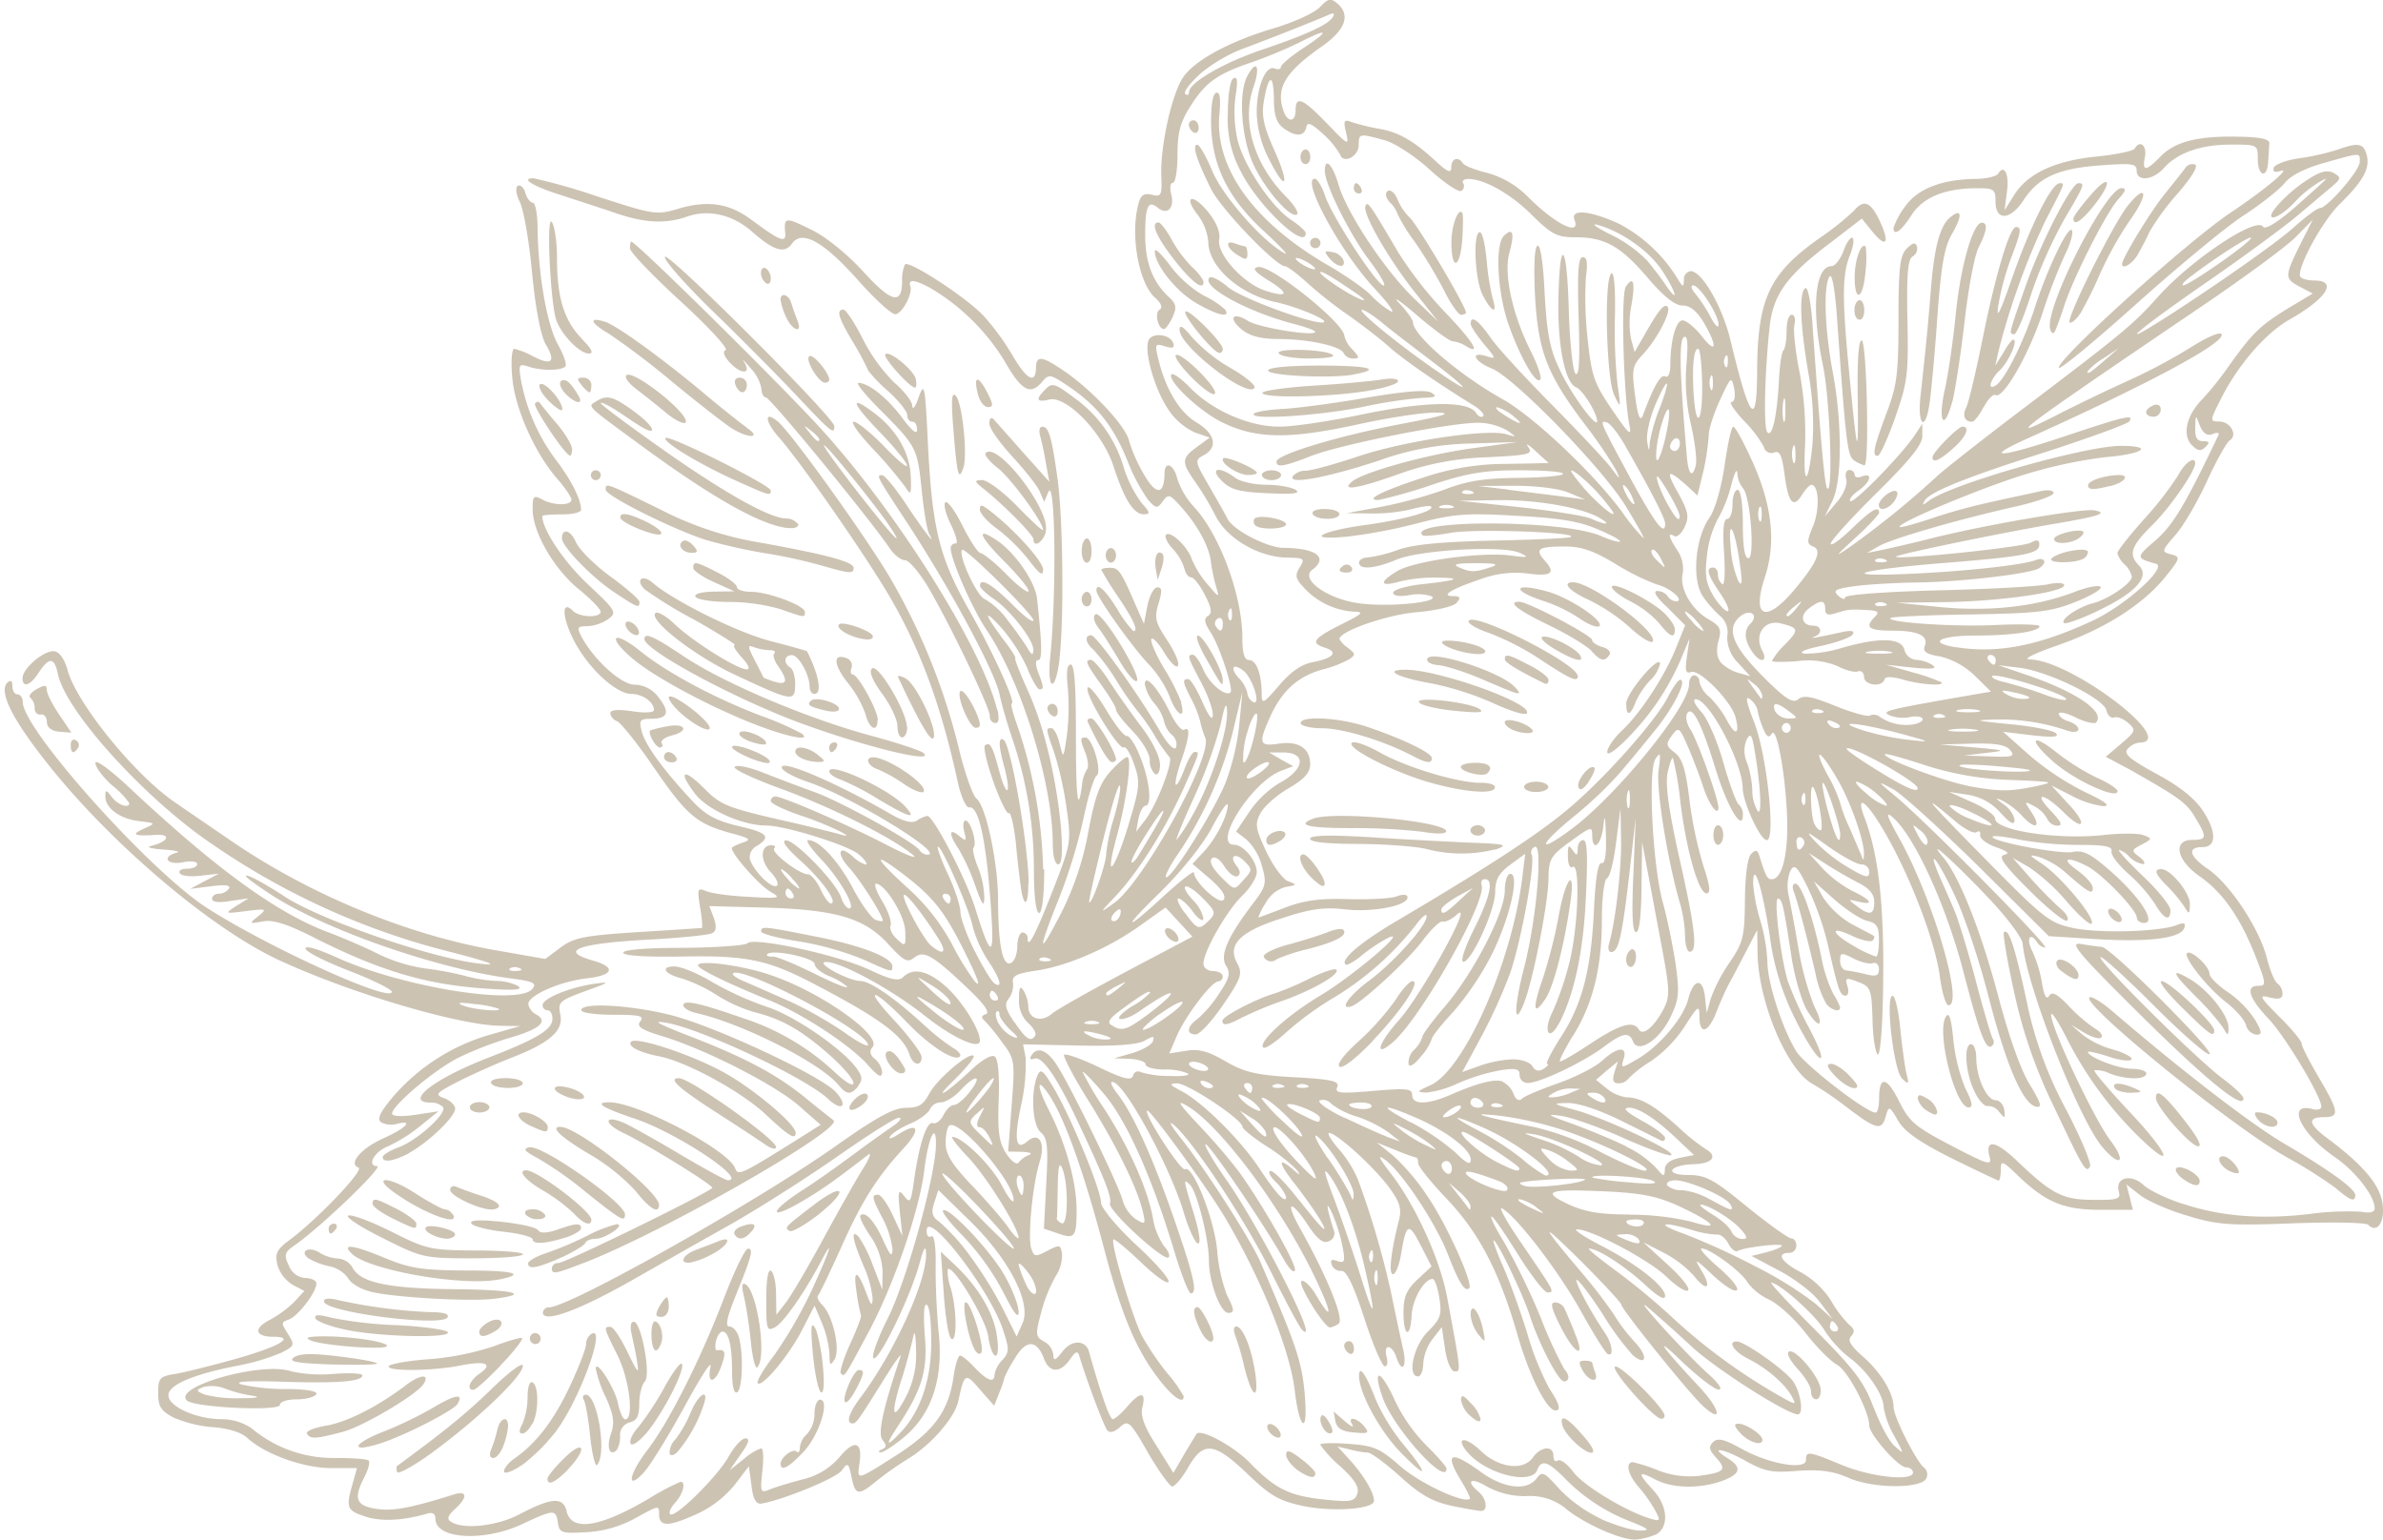 <svg width="461" height="298" viewBox="0 0 461 298" xmlns="http://www.w3.org/2000/svg">
    <title>
        spice5
    </title>
    <path d="M320 297.09c2.93-1.19 2.82-5.53-.23-8.81-3.05-3.28-2.93-3.78.45-2 3.38 1.78 8.63 1.81 12.92.28 3.55-1.3 3.95-2.6 1.13-4.35-3.78-2.37-1.07-2 3.27.39 3.84 2.15 5.25 2.43 10.27 2 4.34-.28 6.83.06 9.76 1.35 4.85 2.15 14.27 2.15 15.12.06a1.73 1.73 0 0 0-.45-2c-1.41-1-5.92-9.82-5.92-11.75 0-2.65-2.43-6.72-6-9.83-2.37-2.09-2.93-3.11-2.2-3.9s.68-1.35-.4-2.2a22.57 22.57 0 0 1-3.55-4.74 16.69 16.69 0 0 0-5.81-5.42c-3.72-1.92-4.85-3.73-2.26-3.73a1.4 1.4 0 0 0 1.41-1.41c0-.79-.45-1.41-1-1.41s-4.4-2.77-8.52-6.1c-6.54-5.37-8-6.16-11.45-6.16-4.68 0-3.67-1.92 1.07-2.09 3.61-.06 4.79-1.53 2.42-2.88a41.74 41.74 0 0 1-5.53-4.46c-4.46-4-7.22-5.59-9.76-5.59a7.78 7.78 0 0 1-3.89-1.69l-2.09-1.7 2.09-1.81 2.15-1.76-.68 2.09c-.45 1.58-.28 2.15.79 2.15a2.45 2.45 0 0 0 2-1 23.31 23.31 0 0 1 4.34-3.33 24.67 24.67 0 0 0 6.49-6.72c2.59-4.07 2.82-4.18 2.82-1.86 0 3.67 1.75 3.16 3.33-1 .79-2 1.86-4.41 2.43-5.42.57-1.01 2-3.78 3.22-6.1l2.2-4.24.06 4.25c.06 9.49 5.7 22.93 10.72 25.58a63.56 63.56 0 0 1 6.83 4.69c5.53 4.18 6.49 4.35 7.28 1.47.56-2 .68-2 2.43 1 1.35 2.2 4.29 4.18 10.49 7.28 4.68 2.32 8.74 4.23 8.91 4.23.17 0 .4-1 .4-2.09 0-1.92.28-1.81 3.5 1.3 5.25 5 8.69 6.44 15.85 6.44h6.2l-.62-2.48-.62-2.43 2.54 2c1.41 1.13 5.47 2.94 9.08 4 5.87 1.81 8.12 2 20.48 1.53 7.62-.28 14.27-.17 14.67.28 1.8 1.81 3.38-.74 2.71-4.41-.67-3.67-4-7.4-10.72-12.42-3.56-2.65-3.78-4-.62-4 3.16 0 3-1-.9-7.63-1.8-3.11-3.33-6-3.33-6.55 0-.55-1.92-2.88-4.34-5.25-3.84-3.9-4.06-4.29-1.86-3.73 1.81.45 2.48.23 2.48-.73a2.58 2.58 0 0 0-1-2c-.51-.34-1.41-2.48-2-4.8-1.41-5.7-7.16-14.46-11.45-17.34-3.61-2.48-4.06-4.23-1-4.23 2.71 0 2.71-3 .06-7-1.58-2.43-4.57-4.8-9-7.17-5.13-2.82-6.37-3.84-5.59-4.8a3.52 3.52 0 0 1 2.26-1.24c7.78 0-13-15.87-21.1-16.1-1.52 0 .4-1 5.25-2.71 9.14-3.16 16.58-7.91 20.87-13.22 3-3.73 3-3.9 1.13-4.41-1.87-.51-1.86-.62.79-3.67 1.58-1.75 4.34-6.49 6.15-10.45 1.81-3.96 3.84-7.57 4.4-7.91 1.64-1 .17-3.67-2-3.67-1.86 0-1.86-.11.39-4.52 3.22-6.38 8.52-12.54 13.09-15.14 7.28-4.12 9.53-7.62 4.91-7.62-1.24 0-2.48-.34-2.71-.73-.79-1.47 4.17-10.67 7.61-14.06 4.55-4.43 5.91-6.92 5.23-9.49-.62-2.32-1.64-2.48-5.75-1a47.33 47.33 0 0 1-7.39 1.64c-2.43.34-4.63 1.19-4.85 1.81-.23.79.22 1 1.35.62 2.14-.73-3 3.61-9.7 8.08-8.57 5.76-33.23 28.07-33.23 30 0 .62 6.66-4.86 14.78-12.14s17.6-15.14 21-17.34c3.4-2.2 7-5.08 8-6.33 1.13-1.41 3.95-2.82 7.62-3.84 7.11-2 6.83-2 6.83-.23s-6.32 9-7.73 9c-.51 0-2.93 1.81-5.36 4s-11 8.3-19 13.61c-16.42 10.9-13.88 8 3.61-4.06 6.32-4.41 13.48-9.66 16-11.75 2.52-2.09 5.53-4.69 6.77-5.7 2.14-1.81 2.2-2 .68-2.88-1.13-.62-2.43-.4-4.63 1-4.18 2.51-8.85 7.57-7.11 7.57.79 0 2.65-1.3 4.17-2.94a22.32 22.32 0 0 1 4.68-3.84c2.26-1.28 2.26-1.28-4.59 4.8-3.44 3-5.87 4.46-6.21 3.78-1.3-2-13.82 6.32-20.36 13.61-4.85 5.42-6.77 7-27.13 22.42-7.22 5.48-14.22 11-15.51 12.2a175.53 175.53 0 0 1-16.41 13.38c-3.67 2.54-3.67 2.49.68-1.52 2.48-2.26 4.46-4.41 4.46-4.74 0-1.47-1.58-.51-5.42 3.22-2.2 2.09-3.95 3.33-3.95 2.77s4-5 8.91-9.83c6.51-6.44 8.88-9.37 8.82-11.07V82l-1.58 2.37c-2.65 3.9-11.79 13.22-12.35 12.59-.34-.28.4-1.19 1.52-2 2.42-1.64 2.93-3.61.73-2.77-.79.34-1.41.17-1.41-.34a1 1 0 0 0-1.07-.9c-.56 0-.85.79-.56 1.75.29.96-.45 2.88-1.81 4.46L353 99.95l1.47-3c1.92-3.9 1.92-15.36.06-25.07-1.52-8.13-1.81-16.43-.62-18.35.51-.74 1.07 2.43 1.47 8 1.75 24.68 2 26.71 3.38 27.62a7.4 7.4 0 0 0 1.92.9c1 0 .45-23.83-.51-24.17-.62-.17-.9 3.73-.79 10.73.17 12.54-.06 12.09-1.64-4.46-1.41-14.4-1.35-19.09.11-22.7.62-1.53.9-3.05.56-3.39-.34-.34-1.13.73-1.75 2.43-.62 1.7-1.69 3-2.31 3-3.27 0-4 8.3-1.69 19.26 1.35 6.38 2 24.91.84 23.78-.51-.51-1.24-8.64-2.88-32-.28-4-.9-7.06-1.35-6.78-1.3.73-1 7.34.56 16.38a55.71 55.71 0 0 1 .79 13.95c-.85 8.19-1.86 8.08-1.41-.23A64.86 64.86 0 0 0 348.13 72c-.79-3.9-1.24-8-1-9.09.24-1.09.11-2-.51-2s-1 1.41-1 3.16c0 1.75-.28 3.39-.62 3.73-.34.34-.73 2.94-.85 5.7-.34 6.83-1.35 11.52-2.31 10.05-.68-1.18-.45-11.46.51-20.39.68-6.1 3.27-9.77 11.51-16l6.32-4.86 2 2.48c2.71 3.33 3.5 2.32 1.47-2-1.75-3.73-3.1-4.29-5-2a53.36 53.36 0 0 1-6.43 5.14c-10 7-12.24 11.86-12.3 26.15-.06 11-1.41 9.32-5.19-6.38-1.58-6.44-5.47-13.22-7.67-13.22a1.53 1.53 0 0 0-1.3 1.64c-.06 1.53-.17 1.53-1.18-.11a29.26 29.26 0 0 0-11.37-10.7c-5.53-2.54-9.42-2.94-8.63-.79 1.3 3.33-3.66.9-8.86-4.29a17.85 17.85 0 0 0-7.9-4.74c-2.37-.56-4.51-1.41-4.8-1.86-.85-1.41-2.26-1-2.26.73 0 1.24-.68 1-3.1-1.24-4.23-3.9-7.16-5.59-11-6.21a45.06 45.06 0 0 1-5.08-1.24c-1.58-.62-1.75-.4-1.18 2 .62 2.6.45 2.54-3.67-1.75-4.68-4.86-6.09-5.48-6.09-2.6 0 2.26-1.41 2.48-2.25.4-1.69-4.52.06-7.62 7.22-12.65 4.74-3.28 5.75-6.21 3-8.47-1.18-1-1.75-.85-3.27.79-1 1.07-4.91 2.88-8.63 4-8.63 2.54-15.4 6.15-17.77 9.49-2.2 3.16-4.46 13.16-4.29 19.09.17 3.84 0 4.18-1.81 3.73-1.52-.39-2.14.06-2.59 1.7-1.64 6 0 15.3 3.16 18.18 1.24 1.07 1.58 2 .9 2.37-1 .62-.28 3.73.85 3.73.34 0 1.07-1 1.69-2.32.84-1.92.73-2.54-.85-4-3-2.82-4.46-6.55-4.46-11.86 0-5.53.56-6.83 2.42-5.31 1.86 1.52 3.27.11 2.65-2.48-.34-1.24-.23-2.32.28-2.32s.9-2.43.9-5.42c0-4.23.51-6.27 2.48-9.37 3-4.69 5.08-6.21 12-8.58a88.61 88.61 0 0 0 9.08-3.78c5.64-2.88 6.09-2.43.9 1-2.42 1.58-4.46 3.28-4.46 3.73 0 .45-.56.56-1.24.28-1.75-.62-3.44 3.62-3.44 8.64a21 21 0 0 0 2.43 9c3.33 6.61 4.06 5 .9-2-2-4.52-2.43-6.49-1.92-9.43.9-5.14 1.86-5.31 1.92-.23 0 3 .51 4.57 1.8 5.54 2.37 1.75 4.06 1.69 4.46-.11.22-1.13.9-.85 3.21 1.24a16.3 16.3 0 0 1 3.33 4c.62 1.92 3.61.4 3.61-1.86 0-2.26.17-2.2 5-.9 2 .56 5.92 3.11 8.74 5.7 2.82 2.59 5.59 4.4 6.09 4.12a1.1 1.1 0 0 0 .4-1.47c-.34-.45.11-.85 1-.85 3 0 8.12 2.82 12.3 7 3.84 3.78 4.85 4.29 8.52 4.29 5.59 0 8.69 1.75 14 8 3 3.5 5.13 5.2 6.6 5.2 1.47 0 2.76 1.07 4.12 3.33 2.71 4.63 2.43 6.27-.45 2.54-1.35-1.69-3-3-3.67-3-1.3 0-2.37 4-2.37 8.64 0 1.58-.4 2.54-1 2.2-.85-.51-2.31 2.09-4.29 7.51-.51 1.36-1 .34-1.52-3.73-.68-5.14-.56-5.81 1.47-8 2.82-3 5.64-8.47 4.8-9.26-.68-.68-1.75.68-4.57 5.65l-1.8 3.11-.68-2.48a17.1 17.1 0 0 1 .06-6.55c.79-4.46.39-5.82-1.07-3.61-1 1.36-.45 21 .68 26.77.51 2.37-.06 1.86-3.33-2.94-3.5-5.14-4-6.55-4.74-13.72a69.47 69.47 0 0 1-.34-11.92c.39-2.77.23-3.9-.62-3.9s-1.07 2.77-.79 11.8c.28 8.13.11 11.41-.62 10.73-.51-.51-1.13-6.33-1.3-12.93-.4-13.22-1.86-13.44-2-.28-.06 8.42 1.41 15.08 3.44 15.87 1.24.45 4.06 5 4.06 6.55 0 1.55-5-5.14-7.22-9.94-1.92-4-2.48-6.89-2.93-14.79-.28-6.1-.84-9.54-1.41-9.21-.57.33-.73 4.12-.45 9.77.63 10.67 2.26 15 9.54 24.67a86.36 86.36 0 0 1 6.15 9c.9 2 .73 1.86-1-.51-1.18-1.53-6.38-7.06-11.57-12.31-5.19-5.25-10.49-11-11.79-12.93-2.31-3.33-3.78-4.35-3.78-2.6 0 .51 1.19 2.26 2.54 3.9 2.43 2.88 2.43 3 .51 2.37-3.27-1-2.42 1 1 2.37 4.34 1.75 21.15 19 25.84 26.48 2.14 3.5 3.78 6.38 3.55 6.38a38.1 38.1 0 0 1-4.23-5.2c-5.47-7.4-17-18.3-22.9-21.63-8.69-4.86-17.43-12.42-17.49-15 0-.45-1.18-2.15-2.65-3.67s.11-.51 3.33 2.26c3.22 2.77 6.43 5.14 7.05 5.14a6 6 0 0 1 2.42.85c3.22 2 1.58-.73-3.78-6.33a76.18 76.18 0 0 1-9.14-11.63c-5.7-9.66-6-10.16-6.43-9-.51 1.52 4.74 10.62 9.93 17.05l4.17 5.25-4.4-4.23C268.2 52.73 260.64 41.38 259 35.9c-1.18-4.07-2.71-5.65-2.71-2.82 0 2.6 4.8 12.2 8.52 17.17 2.09 2.77 3.38 5 2.88 5-1.3 0-10-13.33-11.34-17.34-.62-1.86-1.52-3.33-2-3.33-2.71 0 4.85 13.95 11.39 21.06 2.82 3 4.34 5.14 3.27 4.57a17.64 17.64 0 0 1-3.72-3c-1.07-1.19-4.85-3.84-8.46-5.93-14.39-8.36-21.89-18.86-20.93-29.2.28-3 .11-4.35-.62-4.12-.73.23-1 2.6-1 5.93.17 8.13 3.21 14.34 10.15 20.78 3.16 2.88 5 4.86 4.12 4.35-4.23-2.2-12-11.07-14-15.87-1.18-2.82-2.48-5.14-2.93-5.14-1.07 0-.11 3 2.65 8.53 1.92 3.9 12.58 15 14.38 15 .4 0 2.37 1.47 4.4 3.33a79.36 79.36 0 0 0 8 6.27c2.31 1.64 5.7 4.23 7.5 5.82 3 2.71 9.81 7.34 16.3 11.35 1.47.85 2.37 1.86 2.09 2.2-.28.34-1 .06-1.35-.56-1.47-2.43-9.59-2.32-21.72.17-6.49 1.36-13.88 2.49-16.47 2.43-5.75 0-12.86-3.11-17.15-7.51-1.69-1.75-3.27-2.88-3.61-2.6-1 1 5.13 6.95 9.65 9.21 6.54 3.27 12.86 3.39 26 .56 6.09-1.36 13.09-2.43 15.51-2.37 3.44.06 1.86.56-7.05 2.26-12.13 2.32-23.8 5.87-23.8 7.23 0 1.19 1.35 1 6.77-1.13 6-2.31 28.09-6.66 32.66-6.38a11.79 11.79 0 0 1 5.19 1.47c1.86 1.3 1.86 1.35-.17.73-3.67-1.07-19.4 1.24-28.32 4.18-4.68 1.58-9.42 2.88-10.44 2.88a3.24 3.24 0 0 0-2.54 1.07c-1 1.69 6.37.34 16.58-3a55.21 55.21 0 0 1 17.83-3.33l9-.28-9.37 1.3c-8.63 1.24-20.48 4.57-22.56 6.33-2.26 1.86.79 1.47 8.46-1.24a55.41 55.41 0 0 1 17.6-3.45c8.23-.4 9-.62 8-2-.62-.85 0-.51 1.41.79s2.54 2.32 2.54 2.32-3.72.11-8.24.17a50 50 0 0 0-16.19 2.71c-7.67 2.48-11.28 4.29-8.52 4.29a96.81 96.81 0 0 0 10-2.82c7.13-2.41 10.51-2.94 17.28-2.94 4.68 0 8.46.28 8.46.68s-3.89.73-8.69.79c-6.66.06-10 .62-14.22 2.26a87.46 87.46 0 0 1-12.24 3.33l-6.71 1.24 4.74.06a32.39 32.39 0 0 0 7.9-.85c1.84-.51 3.44-.71 3.67-.51.85.85-5.13 2.54-12.52 3.56-9.14 1.24-12.07 3.11-3.55 2.26a102.5 102.5 0 0 0 13.6-2.6c6.77-1.75 9.36-2 18.9-1.41 8.29.4 12.3 1.07 15.8 2.6 2.59 1.07 4.51 2.15 4.34 2.37-.17.22-1.92-.28-3.84-1.13-7.45-3.11-37.57-3.16-34.35-.06.23.23 2.71 0 5.59-.51 4.85-.79 24.09-.11 23.13.79-.23.28-6.94.56-14.84.73-10.1.23-15.68.73-18.67 1.81a27.71 27.71 0 0 1-5.87 1.47c-.9 0-1.63.45-1.63 1 0 1.41 3 1.19 7.16-.56 4.51-1.92 20.59-2.82 23.86-1.36 2 .9 1.8 1-1.86.51-5.87-.68-18.39 1.07-21.72 3-3.61 2.15-3.5 3.16.28 2.09a28.55 28.55 0 0 1 7.33-.79c5.13.06 4.12.51-3.1 1.3-2.93.34-5.36 1.07-5.36 1.64 0 .57 1.24.79 3.1.45a8.48 8.48 0 0 1 4.34.23c1.8 1.13-8.35 2.15-14 1.35-6.09-.79-11.56-4.69-9.08-6.49 3.16-2.37.79-4.18-5.53-4.24-3.16 0-9.82-3.45-10.89-5.65-.34-.73-2-3.61-3.55-6.32-2.76-4.75-2.82-5-1.07-5.93 2.88-1.52 2.26-4.23-1.47-6.44-3.27-2-6-6.55-7.39-12.65-.56-2.43-.45-2.6 1.41-2 1.47.45 1.92.28 1.58-.62-.56-1.75-4.12-2.15-4.79-.51-.85 2.2 1.18 9.32 3.72 13.16a12.5 12.5 0 0 0 5.25 4.63l2.88 1-2.48 1.81c-3 2.2-3 2.94-.39 6.67a53.14 53.14 0 0 1 4 6.66c2.26 4.46 8.41 8 13.88 8.08 3.27.06 3.44.17 2.43 1.86-1 1.53-.85 2.2.68 3.84a14.34 14.34 0 0 0 9.53 4.74c2.37.06 2.09.34-2.31 2.54-5.36 2.71-5.92 3.56-3 4.46 2.59.85 1.58 2-2.31 2.77-2.26.4-4.34 1.86-6.6 4.52-3.1 3.61-3.33 3.73-3.38 1.58 0-3.73-1-6.49-2.43-6.49-.9 0-1.3-1.3-1.3-4.24 0-8.19-4.35-20-9.37-25.41a15 15 0 0 1-3.21-5.42c-.68-2.88-2.48-3.56-2.48-1-.06 4.18-1.64 4.23-4 .11a29.71 29.71 0 0 1-2.88-6.55c-.68-2.77-6.88-9.49-12.41-13.33-4.4-3-5.53-3.22-5.58-.68-.06 3.22-1.81 2.26-4.57-2.49a47.48 47.48 0 0 0-5.64-7.68c-3.38-3.56-14.33-10.67-15.12-9.88a7.06 7.06 0 0 0-.56 3.16c0 4.74-2 4.29-7.45-1.69-3.1-3.39-7.22-6.78-10.16-8.19-5-2.49-5.3-2.43-5 .68.17 2-1.07 1.47-6.49-2.54-4.29-3.22-8.35-3.84-13.93-2.26-4.46 1.35-4.85 1.3-15.8-2.26a120.09 120.09 0 0 0-12.47-3.56c-2.65 0-.06 1.58 5.19 3.22 3 1 7.67 2.48 10.44 3.44 5.75 2 9.87 2.26 14.16.73 4.12-1.41 8.74-.34 12.47 2.94 4.23 3.73 6.32 4.35 7.78 2.26 1.92-2.66 6.15-.28 12.81 7.23 3.16 3.56 6.37 6.49 7.11 6.49 1.3 0 3.44-4 2.93-5.42-.51-1.42.85-1.3 3.95.4a41.62 41.62 0 0 1 14.22 14c3.27 5.76 5 6.78 7.22 4.23 1.47-1.75 1.58-1.69 5.58 1 5.3 3.67 8.41 7.62 11.11 14.35a35.68 35.68 0 0 0 3.89 7.34c1.58 1.75 1.8 1.75 2.88.28 1.08-1.47 1.35-1.35 3.55 1.13 3.16 3.5 5.47 7.74 5.75 10.68a35.41 35.41 0 0 0 1 4.74c.68 2.26.62 2.2-1.69-.51a18.36 18.36 0 0 1-3-4.8c-.79-2.43-4.12-5.59-5-4.74-.34.34.23 1.58 1.3 2.71a10 10 0 0 1 2.26 3.84c.23 1 .79 1.69 1.3 1.69s1.69 1.52 2.65 3.39c1.3 2.49 1.47 3.56.62 4.07-.85.51-.73 1.3.45 3.11 1.75 2.6 4.51 11.07 3.89 11.69-1 .9-4.17-1.81-5.25-4.4-.68-1.58-1.58-2.88-2-2.88-1.19 0-1.07.34 1.52 5.25 1.3 2.43 2.37 5.31 2.31 6.44-.06 1.13-.73.34-2-2.54-1.07-2.43-2.31-4.46-2.76-4.46-1.18 0-1.07.62.56 3.78a20 20 0 0 1 1.75 4.4c.24 1.1.574 2.178 1 3.22 1.52 3.44-12 27.9-17.6 31.91-3 2.15-3 2.15.45-1.52 4.29-4.63 9.42-12.76 13-20.73 3.1-6.95 3.1-6.95 2.09-6.95-.45 0-1.3 1.52-2 3.39s-1.41 3.16-1.64 2.94c-.23-.22.23-2.26 1-4.52 1.64-4.74 1.86-6.83.62-6.1-.51.28-1.8-1.3-2.88-3.62-2.26-4.57-4.8-7.34-4.74-5.14a8.56 8.56 0 0 0 1.86 3.67 8.68 8.68 0 0 1 1.86 3.45 5.15 5.15 0 0 0 1.47 2.6 2.34 2.34 0 0 1 .85 2.49c-.4.62-1.64-.68-3.1-3.16-4.06-7.06-12.35-18.58-13.31-18.58-1.36 0-1.13 1.52.45 2.82a40.55 40.55 0 0 1 4.46 6 59.27 59.27 0 0 0 4.17 6 39.24 39.24 0 0 1 3.27 4.74 31.44 31.44 0 0 0 2.77 4c.9.62-2.42 9.26-4.68 12.2l-1.75 2.26.45-2.54c.28-1.35.9-2.48 1.35-2.48 1.3 0 .85-4.86-1-9.43-.9-2.32-2.09-4.18-2.59-4.07-.5.11-2.31-2.2-4.06-5.14-1.75-2.94-3.39-4.8-3.55-4.18-.51 1.41 6.09 12.14 7 11.52.4-.28 1.3 1.18 2 3.27 1.24 3.5 1.13 4.41-1.19 12.09-2.82 9.09-4.57 10.62-2.14 1.81 1.86-6.83 3-15.3 2-15.3-.4 0-1.92 1.3-3.33 2.88-2 2.26-2.93 4.86-4.18 11.52a57.34 57.34 0 0 1-5.19 15.64c-4.57 8.87-4.74 7.91-.51-2.65a106.89 106.89 0 0 0 4.79-15.64c.85-4.12 2-7.79 2.48-8.13 1.18-.68-.79-7.4-2.14-7.4-1.07 0-1.07.28.06 3.16.45 1.24.56 2.6.28 2.94a6.83 6.83 0 0 0-1 3.11c-.79 5.82-1.18 2.6-1.18-10 0-9.26-.28-13.33-1-13.33s-.9 1.47-.57 4.46a45.73 45.73 0 0 1-.17 9.21c-.68 4.63-.68 4.63-1.41 1.64-.39-1.69-1.13-3-1.58-3-1.13 0-1.13 0 .56 4.8a68.86 68.86 0 0 1 2.37 10.73c.9 6.38.85 6.84-2.54 15.53s-5 11.91-5 9.6a1.07 1.07 0 0 0-1-1.13c-.51 0-1 1.24-1 2.71s-.56 2.94-1.3 3.22c-1.58.62-2.42-3.67-2.42-12.54-.06-7.17-2.37-17.9-4.18-19.31-.68-.51-2.2-4.74-3.33-9.37A124 124 0 0 0 172 111.47c-5.36-8.87-19-27.79-21.49-29.87-2.76-2.32-2.6-.06.28 3.16 3.78 4.29 14.78 20 20.25 28.91 6.43 10.45 10.89 22.14 14.22 37.56.62 2.88 1.63 5.08 2.2 5 2-.4 3.5 7.12 4.4 21.85.4 7.4-.34 6.83-3.16-2.2-1.75-5.76-8.12-18-9.31-18a5.29 5.29 0 0 0-2 .9c-1 .62-2.71.17-5.64-1.58-10.66-6.1-21.15-10.5-20.48-8.58.17.62 2.54 1.86 5.25 2.77 8.29 2.82 26.57 14 22.9 14a2 2 0 0 1-1.52-.85c-1-1.58-15.17-9.43-20.36-11.29-2.82-1-7.28-2.71-10-3.78-2.72-1.07-5.13-1.53-5.42-1.07-.29.46 3.84 2.37 9.14 4.29 9.7 3.56 21.27 9.37 25.33 12.71 1.18 1-1.13.11-5.08-1.92-7.39-3.84-20.08-9.37-21.55-9.37a.88.88 0 0 0-.85.9c0 .45 2.65 1.75 5.87 2.82 5.19 1.69 11.62 4.86 7.33 3.56-.79-.23-4.63-1.19-8.46-2.09-13.37-3-14.33-3.45-17.6-6.72-4.06-4.07-5.19-3.44-1.8 1 2.37 3.11 9.19 6.16 13.76 6.16 3.72 0 16.13 3.9 18 5.65 1.18 1 1.69 1.92 1.3 1.92a6.4 6.4 0 0 1-2.54-1.58c-2.76-2.48-3.27-.56-.62 2.26 2.09 2.31 6.43 9.15 6.43 10.16 0 .17-.68.11-1.41-.17-.73-.28-2.76-3-4.4-6.16-2.88-5.36-6.49-9.26-8.63-9.26-.56 0 .51 1.58 2.37 3.56 3.67 3.78 7 9.66 5.59 9.66-.51 0-1.24-1-1.58-2.09-.9-2.88-8.86-11.13-10.66-11.07-1 0 .06 1.47 2.88 4 4.23 3.84 7.28 8.19 5.75 8.19-.4 0-1.3-1.3-2-2.82-.7-1.52-1.81-2.82-2.43-2.82-1.63 0-7.22-4.29-6.49-5 .34-.34.11-.62-.51-.62-2.2 0-2.26 2.88-.23 5.14 1.18 1.19 1.69 2.43 1.24 2.71-1 .62-4.34-2.71-5.19-5.08a2.44 2.44 0 0 1 1.3-2.6c2.88-1.81 2.14-2.6-3.61-3.9-4.12-1-6.15-2-8.69-4.69-5.53-5.87-9.31-11-9.93-13.61-.56-2.15-.34-2.43 1.75-2.43 3.33 0 3.78-1.24 1.52-4.12a5.85 5.85 0 0 0-4.63-2.48c-2.6 0-7.84-4.74-10.32-9.32-.9-1.75-.79-2 1.18-2a8.09 8.09 0 0 0 4-1.36c1.75-1.3 1.58-1.58-4-6.83-4.63-4.35-8.74-10.56-8.74-13.1 0-.23 1.69-.34 3.78-.34s3.72-.4 3.72-.9c0-2-1.92-5.82-5-9.83a37 37 0 0 1-6.66-15.47c-.45-2.88-.34-3 1.58-2.37 2.43.79 6.21.79 7.05-.06.34-.34-.34-2.26-1.47-4.29-2.12-3.83-3.81-13.62-3.91-22.47 0-2.71-.45-4.91-.9-4.91s-1.18-.85-1.47-1.92c-.29-1.07-1-1.64-1.47-1.35-.47.29-.34 1.64.4 3.11s1.81 7.57 2.37 13.72c.68 7 1.69 12.2 2.65 13.84 2 3.39 1.18 4.18-2.43 2.32a15.45 15.45 0 0 0-3.67-1.47c-.45 0-.68 2.43-.39 5.42.45 6 4.35 14.74 8.74 19.77 1.47 1.69 2.71 3.5 2.71 4 0 1.19-3.44 1.19-5.7-.06-1.64-.85-1.8-.62-1.8 1.92 0 4.4 4.06 11.46 8.86 15.42 2.37 1.92 4.29 3.9 4.29 4.4 0 1.24-4.12 1.13-5.36-.17-2.2-2.2-2.14 1.13.11 5.59 2.71 5.36 8.18 10.5 11.23 10.5 2.14 0 4.34 1.58 4.34 3.11 0 .51-1.81.62-4.23.23-2.82-.4-4.23-.28-4.23.4a2 2 0 0 0 1.3 1.52c.73.28 3.95 4.29 7.16 9 6.37 9.26 8.18 10.79 14.78 12.65 3.84 1 4.17 1.3 2.37 1.86-1.13.4-2.09.85-2.09 1.07 0 1.19 5.3 7.17 7.45 8.42 2.15 1.25 2 1.35-4.17 1-3.61-.17-7.33-.68-8.29-1.13-1.64-.68-1.69-.4-1.13 3.16.39 2.15.51 4 .34 4-.17 0-5.7.4-12.35.79-10.44.68-12.41 1.07-15 3l-2.93 2.2-9-1.58c-17.71-3-36.95-11-52.29-21.63-3.95-2.71-8.52-5.82-10.15-6.95-7.9-5.31-19.29-19.37-21-25.81-.51-1.92-1.52-3.39-2.48-3.56-1.92-.34-6.21 3.28-6.21 5.2 0 1.92 1.52 1.47 3.16-1.13 2-3 3-2.94 3.67.28 1.47 7.29 17.26 24.62 30.29 33.26a141.34 141.34 0 0 0 46.09 20.67c7.67 2 9 2.6 5.25 2.15-9.25-1-30.86-8.47-37.68-12.93-4.4-2.88-7.56-4.52-7.56-4 0 .28 2.31 1.92 5.08 3.73 10.55 6.78 32.15 14.29 46.43 16.1 4.17.56 4.8.9 3.89 2-2.71 3.28-25.27-.34-38-6.16-3.5-1.58-6-2.32-5.87-1.64.13.68 4.06 2.6 8.58 4.35 4.52 1.75 8.12 3.56 8.12 4 0 2.26-24-8.64-35.82-16.26-11.11-7.17-35.59-34.56-35.59-39.81 0-.79-.45-1.47-1-1.47s-1-.68-1-1.58c0-1.07-.28-1.3-1-.68-1.69 1.75 1 7.17 8.07 16 12.3 15.42 31.59 31.74 44.62 37.73 13.82 6.38 34.47 12.48 42.59 12.65l3.95.06-5.75 1.64a39 39 0 0 0-18.9 12.09c-2.59 3.11-3.1 4.35-2.2 4.91.928.47 2 .57 3 .28 3.33-.85 1.81.79-2.42 2.71-4.4 1.92-7.11 5-5 5.76 1.18.4-7.79 9.83-13.2 13.89-2.71 2-3 2.71-2.48 5a6.83 6.83 0 0 0 2.93 3.78l2.26 1.19-1.92 2.09a21.38 21.38 0 0 1-4.74 3.5c-3.27 1.69-2.88 3.28.73 3.28 4.46 0 .85 2-8 4.46-4.51 1.24-9.65 2.54-11.34 2.77-2.71.45-3 .85-3 3.67 0 2.65.56 3.45 3 4.74a24.21 24.21 0 0 0 7.73 1.86c2.88.23 5.42 1 6.6 2.15 3.44 3.11 10.83 5.76 16.13 5.76h5l-.84 3c-1.35 4.69-1.13 5.2 2.48 6.38 3 1 7.22.79 11.9-.56 1.07-.34 1.64 0 1.64 1 0 3.9 9.31 4.52 16.81 1 6.15-2.88 6.49-2.88 6.88-.23.28 1.92.73 2.09 5.47 1.81a22 22 0 0 0 9.31-2.6c4.79-2.65 4.79-2.65 4.79-.9 0 2.43 1.69 2.49 6.88.17a20.56 20.56 0 0 0 7.78-5.87l2.71-3.56.51 3.73c.28 2.6.9 3.62 1.86 3.5 4-.62 14.55-4.91 15.63-6.44 1.08-1.53 1.3-1.53 1.86 1.3.73 3.56 1.3 3.67 4.8.79a63.15 63.15 0 0 1 6.09-4.29c4.51-2.71 9.08-8 9.76-11.18 1.19-5.48 1.36-5.59 4.23-2.2l2.72 3.07 1-2.54a19 19 0 0 0 1-2.94 26.52 26.52 0 0 1 2-3.67c2.14-3.67 4.23-3.67 5.64.06 1 2.77 3.16 2.82 5 .17 1.07-1.58 1.52-1.75 1.81-.73 1.58 5.14 4.79 13.72 5.47 14.46.45.51 1.41.28 2.43-.68 1.58-1.41 1.92-1.13 5.42 5 2.09 3.56 4.18 6.5 4.68 6.5s1.92-1.64 3.1-3.73c2.93-5.08 5-4.86 11.45 1.3 4.46 4.29 6.2 5.25 10.77 6.21 5.7 1.19 13.71.62 13.71-1s-2-4.91-4.57-7.79l-2.48-2.71 2.37.56a19.1 19.1 0 0 0 3.5.62c.62 0 3.44 2.09 6.26 4.63 3.84 3.5 6.21 4.86 9.93 5.65 2.65.56 5.25 1 5.7 1 1.41 0 1.07-2.43-.51-3.73-2.6-2.2-1.41-2.82 1.63-1a15.2 15.2 0 0 0 7.62 1.86 10.88 10.88 0 0 1 8 2.71c3.72 2.88 10.49 5.82 13.14 5.7a12.74 12.74 0 0 0 3.72-.9l-.12.08zm-10.21-3.16a27.89 27.89 0 0 1-8.18-5.87c-2.88-3.22-3.27-3.45-4.34-2-1.81 2.48-6.32 2-10.72-1.19-6-4.35-7.22-3.78-3.84 1.75 1.07 1.75 1.81 3.28 1.64 3.39-1.13 1-9.7-3-13.42-6.27-4-3.5-5.14-4-10-4.35-3-.23-5.53-.17-5.53.17a23 23 0 0 0 3.89 4.18c2.88 2.65 3.72 4.12 3.27 5.36-.56 1.47-1.41 1.58-6.26 1.07-6.83-.68-9.65-2.09-14.5-7.12-3.16-3.22-9.48-6.66-10.32-5.59-.11.17-1.19 1.92-2.37 3.9L227 285l-3.27-5.25c-2.43-3.78-3.16-5.87-2.71-7.57.73-2.94-.45-2.94-3 .06-1.13 1.3-2.37 2.37-2.76 2.37-.56 0-2.31-4.91-4.57-13-.62-2.37-3.38-2.43-5.13-.11-1.41 1.81-1.75 1.92-1.8.62a3.34 3.34 0 0 0-1.8-2.54c-1.64-.9-1.69-1.36-.56-5.53a30.08 30.08 0 0 1 2.76-7 7.52 7.52 0 0 0 1.3-4.41c-.28-1.81-.45-1.86-2.82-.62-2.37 1.24-2.6 1.19-3.16-.51-.68-2.26.28-12.31 1.64-16.66 1.19-3.73-.11-5.93-2.37-4-2.26 1.93-2.65-.28-1.18-7.17a35.33 35.33 0 0 0 .85-9l-.51-2.6 10.66.23c7.11.17 11.45-.17 12.81-.9 1.75-1 2-1 1.64.11-.28.68-2.09 1.69-4 2.26l-3.5 1 3 .11c1.69.06 3.1.56 3.1 1.07s1.58 1 3.5 1a11.53 11.53 0 0 1 4.62.73c.62.39-.9.62-3.44.51a18.83 18.83 0 0 1-5.58-.73 1 1 0 0 0-1.52.68c-.39 1-1.8.68-6.83-1.75-3.44-1.64-6.43-2.65-6.54-2.26-.11.39 2 4.57 5 9.26 5.47 8.87 9.25 16.66 10.27 21.12.56 2.43.45 2.48-1.35 1.41a6.83 6.83 0 0 1-2.54-3.56c-.62-2.71-9.65-21.29-12.58-26-2-3.22-3.95-4-5.13-2.09-.4.62-.17.85.62.56 1.52-.51 4.4 3.67 8.52 12.48 5.08 10.79 6.49 14.4 6.09 15.53-.51 1.3 10.49 11.35 11.34 10.45.34-.28-.06-1.3-.9-2.2a13.23 13.23 0 0 1-2.14-5.42c-1-5.59-4.63-13.72-9.36-21.06a61.47 61.47 0 0 1-4.23-7.17c0-.34 1.92 1.58 4.23 4.35 4.34 5.14 9.31 16.21 13.76 31.17 1.24 4 2.54 7.29 2.93 7.29 1.3 0 .68-3-2.71-12.88-4.17-12.31-8.24-21.46-11.28-25.47-1.47-1.92-1.81-2.82-.9-2.48 2.59 1 11.06 16.77 13.54 25.24.9 3 2.14 5.76 2.71 5.93.57.17.45-1.75-.73-5.59-2.09-6.89-2.14-7.06-.79-5.76 1.35 1.3 3.67 10.5 3.67 14.68s2.26 10.11 3.72 10.11c1.3 0 1.24-.51-.28-3.56a32.26 32.26 0 0 1-1.86-8.7c-.62-6.16-4.74-16.43-6.21-15.53-.79.45-8-10.73-7.33-11.35.45-.45 11.28 14.4 14.89 20.39 7.16 12 12.86 26.15 13.71 34.05.34 3 1 5.7 1.52 6 .52.3.73-1.64.34-5.93-.56-6-1.64-9.21-8.57-25.3-2-4.46-10.66-18-15.46-24-1.92-2.43-2.42-3.44-1.18-2.37 3.78 3.28 13.82 18.47 18.9 28.75 2.71 5.42 5.3 10.28 5.75 10.73 4.06 4.18-7.84-19.31-14.55-28.91-2.48-3.5-4.29-6.61-4.06-6.89.51-.45 11.68 16 15.17 22.31 1 1.75 1.92 2.71 2.14 2.09.39-1.07-6.09-12.48-10.83-19.09a115 115 0 0 0-7.62-8.87c-4.12-4.4-4.63-5.2-2.26-3.78 6.21 3.78 17.32 18.52 23.86 31.62 3.89 7.85 4.57 11 1 5-1.07-1.86-2.43-3.1-2.88-2.82-.85.51 4.4 9 5.53 9a4.68 4.68 0 0 0 1.64-.73c1.18-.79-2.15-9-7.39-18.35-3-5.37-2-5.93 1.47-.74 1.69 2.6 2.93 3.62 3.95 3.16a1.67 1.67 0 0 0 1-2.32c-1.41-4.46-1.52-5.82-.28-3.16a33.74 33.74 0 0 1 2 6.38c.57 3 .45 3.39-1 2.88-1.07-.4-1.41-.23-1.07.73a1.85 1.85 0 0 0 1.86 1.19c1-.06 2.31 2.65 4.46 9.21 1.64 5.08 3.44 9.26 3.95 9.26.51 0 .62-.85.34-1.86-.28-1.01-.17-1.86.34-1.86s1.18.85 1.52 1.86c1.07 3.39 2.2 2 1.3-1.64-.45-2-1.47-6.72-2.26-10.62a167.59 167.59 0 0 0-6.43-22 22.15 22.15 0 0 0-3.72-5.93c-1.47-1.69-2.31-3.11-1.86-3.11 1.47 0 8.8 6.72 11.62 10.56 2.14 3 2.48 4.12 1.8 6.66-1.52 6-1.92 10.11-1.07 10.11.51 0 1.24-1.81 1.58-4 1-5.93 1.47-6.1 3.78-1.58l2.09 4.07-2.71 2.54c-2.14 2-2.71 3.39-2.71 6.38 0 4.74 1.35 5.14 1.58.51.17-3.11 2.43-7 4.06-7 .39 0 1 1.69 1.3 3.73.51 3.22.23 4-2.26 6.49-2.76 2.77-4 8.64-1.86 8.64.51 0 1-1.13 1-2.49a9.2 9.2 0 0 1 1.8-4.74l1.8-2.32.62 4.29c.39 2.48 1.18 4.29 1.86 4.29 1.24 0 1.24.17-1.41-14.12-1.35-7.4-6-17.68-10.72-23.89-2.48-3.22-2.93-4.12-1.41-3 3.16 2.2 9.76 12.09 12.18 18.24 2.2 5.65 3.33 7.46 4.17 6.66.84-.8-4.29-12.25-8.07-17.79a42.13 42.13 0 0 0-6.71-7.91l-3.1-2.48 3.67 1.47a38.19 38.19 0 0 0 4 1.47c.17 0 .34.45.34 1.07 0 .62 2.48 3.67 5.47 6.83 6.26 6.55 10.21 14.06 13.76 26.43 2.26 7.85 5.64 14.57 7.33 14.57 1.13 0 .79-1.24-1.18-4.24a54.85 54.85 0 0 1-4.29-10.73c-1.35-4.35-3.44-10.16-4.68-12.93-1.24-2.77-2-5-1.81-5 .68 0 5.7 10.5 7 14.57 1.75 5.42 5.53 12.71 6.6 12.71 1.07 0 1.19-1.19.06-2.37a88.28 88.28 0 0 1-4.68-10.28A139.25 139.25 0 0 0 291 240.4c-1.58-2.54-2.71-4.8-2.48-5 .23-.2 2.43 3 5 7.12s5.19 7.57 5.87 7.57c1.47 0 1.35-.11-5.19-9.71-2.76-4-4.4-7-3.61-6.55 2.82 1.58 10.72 11.86 15.12 19.65 2.43 4.41 4.79 8.19 5.25 8.47 1.24.79 1-1.81-.39-3.9-3.16-4.63-6.43-11-5.42-10.34.62.4 2.93 3.5 5.13 6.95a53.61 53.61 0 0 0 5.59 7.57c2.65 2.2 3 .28.45-2.48a33.36 33.36 0 0 1-4.12-5.42 99.89 99.89 0 0 0-6.55-8.47c-7.9-9.37-7.84-9.77.28-1.75 4.23 4.24 7.73 8 7.73 8.36 0 .85 13.26 17.34 15.85 19.65 3.95 3.56 3.21.45-.9-3.9-7.28-7.74-9-10.33-3.16-4.69 3.1 2.94 6.26 5.36 7.05 5.36s0-1.24-2-3c-4.51-4.07-15.29-15.93-11.68-12.88a339.3 339.3 0 0 1 8.46 7.57c4.68 4.35 18.45 13.1 20.53 13.1 1.18 0 .56-4.35-1-6.49-1.56-2.14-9.31-7.62-10.83-7.62-1.86 0-.51 2 2.26 3.39 3.61 1.81 7.11 4.86 8.4 7.28.85 1.53.73 1.58-1.24.51a113.09 113.09 0 0 1-21-15 134 134 0 0 0-11.64-9.75c-3.33-2.43-5.75-4.4-5.36-4.4 1.69 0 6.77 3.28 10.6 6.78 2.71 2.54 4.12 3.33 4.12 2.37 0-1.86-5.59-6.27-12.69-9.88-3.1-1.64-5.08-2.94-4.4-3 2.65-.06 13.93 5.87 17.32 9.15 1.92 1.86 3.84 3.1 4.23 2.65.39-.45-1.41-2.65-4-5l-4.68-4.29 3.89 2a21 21 0 0 1 5.92 4.52c2.54 3.22 3.55 2.32 1.35-1.19-1.41-2.32-1.07-2.15 2.26 1 2.14 2 4.23 3.39 4.68 2.94.45-.45-1.19-2.37-3.56-4.41s-3.78-3.67-3.27-3.67c1.64 0 7.9 4.63 8.91 6.61a11.27 11.27 0 0 0 4.23 3.33c1.75.85 4.91 3.73 7 6.44 2.09 2.71 4.85 5.48 6.09 6.15 2.09 1.13 6.21 9 6.21 11.75 0 1.69 5.64 8.08 7.11 8.08.73 0 1.35.45 1.35 1 0 1.75-8 .9-13.65-1.41-6.54-2.71-7.05-2.82-7.05-1 0 2-7.11.79-12.41-2.15-3.44-1.92-4.68-2.2-5.58-1.3-.9.9-.73 1.52.62 3 2.09 2.32 1.64 2.82-3.21 3.5a17 17 0 0 1-8.07-1.07 29.71 29.71 0 0 0-4.91-1.58c-1.41.17-.85 2.48 1.18 4.8a27.29 27.29 0 0 1 3.22 4.57c1.07 2 1 2.15-1.07 1.53-4.74-1.47-12.86-6.38-14.78-9-1.13-1.52-2.48-2.54-3-2.2-.52.34-.84-.11-.84-.9 0-2.09-2.48-1.86-4 .34-1.86 2.6-6.66 2-10.1-1.36-3.16-3-5.08-2.54-2.31.56 3.72 4.07 12.13 6.1 13.26 3.22.79-2.09 2-1.75 5.13 1.35a35.48 35.48 0 0 0 12.92 8.58c3.55 1.41 3.89 1.75 1.92 1.75-1.41.06-4.79-1-7.56-2.2l.01-.03zm-55.34-8.87c0-.4-1.3-1.69-2.82-2.82-2.14-1.64-2.82-1.81-2.82-.73 0 .79 1 2 2.09 2.88 2.31 1.58 3.55 1.86 3.55.68v-.01zm25.38-.9c0-.34-1.75-2.37-3.89-4.46a32.21 32.21 0 0 1-6.09-8.7c-2.77-6.1-4.46-6.49-2.37-.56s12.35 17.28 12.35 13.72zm-4.74.45c.06-.45-1.64-2.77-3.67-5.2a38.05 38.05 0 0 1-5.3-8.64c-1.86-4.86-3.21-6.78-3.21-4.52 0 3.22 3.95 10.56 8 14.74 2.31 2.37 4.17 4 4.17 3.61l.01.01zm31-7c-2.93-3.39-4.45-4.12-3.84-1.81.51 1.86 4.18 5.31 5.59 5.31.85 0 .22-1.3-1.75-3.5zm34.86 1c0-1-3.16-3.11-4.57-3.11-1-.06-1 .4.34 1.86 1.64 1.75 4.23 2.54 4.23 1.24v.01zm-93.25-1.3a3 3 0 0 0-1.64-1.69c-.68-.23-1.07.11-.84.85a3 3 0 0 0 1.69 1.64c.68.23 1-.11.79-.79v-.01zm16.21-1.31c-1.47-1.75-3.33-2-2.31-.34.4.68-.28.34-1.47-.68l-2.14-1.86.34 1.86c.28 1.36 1.24 2 3.55 2.2 2.88.28 3.1.11 2-1.19l.03.01zm-6.71-.62c-.57-1.07-1.24-1.75-1.52-1.47-.79.79.45 3.44 1.58 3.44.68 0 .68-.62-.06-2v.03zm29.22-.79a6.73 6.73 0 0 0-1.92-3.11c-1.41-1.58-1.86-1.69-1.86-.56a5.44 5.44 0 0 0 1.86 3.11c1.19 1.07 1.92 1.3 1.92.56zm35.54-.9c-.73-2-8.52-9.6-9.48-9.26-1.19.34 7.45 10.11 8.91 10.11a.58.58 0 0 0 .56-.85h.01zm30.24-4.8c0-2.26-5.13-8.36-6.2-7.28-.4.4.45 1.86 1.8 3.33s2.54 3.33 2.54 4.24c0 .91.4 1.58 1 1.58s.9-.85.9-1.86l-.04-.01zM229 270.21a25.12 25.12 0 0 0-3.16-4.46 55 55 0 0 1-4.91-7.23c-1.86-3.61-6.15-18.07-5.53-18.69.17-.17 2.59 1.81 5.36 4.46 2.77 2.65 5.08 4.29 5.3 3.73.22-.56-2.65-3.84-6.37-7.23-3.89-3.67-6.66-7.06-6.71-8.13 0-2.43-5.7-16.26-9-21.91-2.26-3.78-2.65-4.12-3.33-2.54-1.3 3.39-.9 9.54.68 10.9 1.3 1.07 1.47 2.71 1.07 9.94l-.45 8.7 2.65.9c3.33 1.19 3.67.73 3.67-4.57 0-5.3-2.09-12.82-5.3-19.14-2.71-5.31-2.37-6.89.45-2.32 2.88 4.74 6.37 14.63 10.1 28.74 3.5 13.33 6.32 20 10.95 25.87 2.48 3.16 4.51 4.52 4.51 3l.02-.02zm-24.54-34.5c.06-.4.11-3.16.17-6.1.06-3.9.28-4.91.85-3.56 1.24 2.82 1.18 11.07-.06 10.67-.56-.23-1-.68-1-1l.04-.01zM242.87 266c-.68-5-2.43-9.32-3.72-9.32-.51 0-.56.73-.23 1.64a48.88 48.88 0 0 1 1.75 6c1.47 6 2.88 7.06 2.2 1.64v.04zm65.72-.45a15.65 15.65 0 0 1-.57-1.86c0-.23-.68-.39-1.47-.39-1.13 0-1.24.34-.39 1.86 1.18 2.2 3.27 2.54 2.43.4v-.01zM261.93 261c0-.79-.39-1.47-.9-1.47a.91.91 0 0 0-1 .9 2 2 0 0 0 1 1.47c.51.28.9-.11.9-.9zm42.71-3.11c-.79-2-1.69-4.07-2-4.74a2.12 2.12 0 0 0-1.81-1.13c-1 0-.73 1.13 1.07 4.69 2.76 5.48 5 6.44 2.71 1.19l.03-.01zm-17.77-.73c-.73-3.5-2.37-5.37-2.37-2.71a7.4 7.4 0 0 0 1.47 3.73c1.41 1.75 1.47 1.69.9-1v-.02zm-52.18 1.64c0-1.41-2.31-5.82-3-5.87-1 0-.9 1.41.4 4.18 1 2.31 2.65 3.33 2.65 1.69h-.05zm-125.06 33.66c-.68-2.88-2.93-2.71-9.14.56-4.29 2.26-10.77 3-13.2 1.47-.9-.56-.73-1.13.73-2.49 2.48-2.26 2.43-3.67-.23-2.82-8.46 2.66-11.9 3.28-15.06 2.77-3.89-.62-4.4-2-2.2-6.21.73-1.41 1.07-2.77.79-3.11-.28-.34-3.22-.51-6.54-.51a24.62 24.62 0 0 1-16.13-5.76 10.51 10.51 0 0 0-5.75-1.75c-4.91 0-10.32-2.43-10.32-4.63 0-2 4.79-4.07 13.6-5.76a41.36 41.36 0 0 0 8.29-2.49c2.54-1.3 2.59-1.47 1.24-3.61-1.35-2.14-1.35-2.26.11-2.77 2-.68 6-6.16 5.3-7.29-.23-.45-1.3-.79-2.31-.79a3.77 3.77 0 0 1-2.93-2.37c-1-2.09-.79-2.6 1.07-3.9 5.25-3.67 17.37-15.36 16-15.36-2 0-.62-2.71 2-3.78a29.78 29.78 0 0 0 6.37-4l3.5-2.82-4.51.68c-2.59.4-4.46.28-4.46-.23 0-1.58 8.18-8.47 12.86-10.84a68.54 68.54 0 0 1 9.93-3.84c5.81-1.69 7.5-3.16 5.08-4.52a2.88 2.88 0 0 1-1.52-2c0-1.7 6.15-4.41 11.51-5 5.08-.62 5.47-2.15.9-3.45-6.71-1.92-2.65-3.33 11.73-4.07 5.75-.34 10.94-.85 11.51-1.24.73-.4.79-1.35.23-2.94l-.85-2.26 10.44.28c14 .4 19.52 2 24.09 7 3.1 3.39 3.83 3.73 5.08 2.71 1.86-1.52 3.61-.51 10.44 6 3.16 3 4.29 4.63 3.44 4.91-.85.28-.9.74-.45 1.07a35.46 35.46 0 0 1 3.44 4.18c2.65 3.5 2.65 3.67 2 12.42l-.68 8.92 2.71.06c1.52.06 2.09.34 1.3.62a4.74 4.74 0 0 0-2 1.47c-.34.51-1.41-.28-2.37-1.75-1.41-2.14-1.69-4.18-1.47-10.39.17-4.91-.11-8-.79-8.41-.68-.41-2.6.79-4.51 2.6-5.19 4.86-7.78 6.27-3.1 1.75 2.2-2.2 3.84-4.23 3.55-4.46-.85-.85-7.22 4.63-8.63 7.4-1.13 2.09-2 2.65-4.46 2.65s-5.87 1.92-14.44 8c-15.85 11-50.77 30.61-54.61 30.61a1.13 1.13 0 0 0-1.18 1c0 2.26 7.56-.62 18.78-7.12 3.38-1.92 10.89-6.21 16.75-9.49 5.86-3.28 15.4-9.37 21.32-13.5 5.92-4.13 11.28-7.57 12-7.57.72 0 .11.79-1.24 1.69-1.35.9-4.74 3.33-7.56 5.42-2.82 2.09-7.22 5.25-10 7-6.15 4-6.49 5.82-.45 2.37 3.89-2.26 6-3.67 13.31-9.32.73-.56.28.68-1 2.71s-4.79 8.24-7.73 13.67c-2.94 5.43-6.21 11-7.22 12.26l-1.8 2.32-.06-4c0-2.15-.45-4.18-1-4.52-.55-.34-.9 1.75-.9 5.65 0 5.76.11 6.16 1.75 5.25 1.64-.91 5.74-6.79 8.89-12.79 2.71-5.14 1.58-1.81-1.86 5.71a86.36 86.36 0 0 1-7.16 12.42c-2.09 2.71-3.55 5.19-3.27 5.53.9.85 6.09-5.42 8.63-10.39l2.37-4.63L159 256a19.9 19.9 0 0 1 1.47 6c0 2.26.17 2.37 1 1 1.13-2-.34-8.42-2.37-10.45-.73-.73-1.13-1.58-.85-1.86.28-.28 2.31-4.52 4.51-9.38 4-9 7-13.67 12.18-19.26 3.22-3.56 2.71-5-1-2.65-1.35.9-2.14 1.13-1.75.51.39-.62 2.14-1.75 3.89-2.48s3.44-2 3.78-2.71a2.38 2.38 0 0 1 2.14-1.41c.84 0 2.59-1 3.78-2.31 3-3.22 4.4-3.05 1.86.22-1.07 1.41-2.48 2.6-3.1 2.6-.62 0-1.47.85-2 1.92-.53 1.07-1.47 1.81-2.09 1.58-1.18-.4-2.71 4.29-3.67 11.41-.56 3.9-.73 4.18-1.86 2.71-1.13-1.47-1.24-1-.85 3l.51 4.74-1.86-4c-1-2.2-2.31-4-2.82-4-1.35 0-1.3.45.9 4.69a17.61 17.61 0 0 1 1.86 5.87c-.06 1.64-.45 1.24-1.81-1.75-1.69-3.78-3.5-5.7-4.4-4.8-.28.28.62 2.09 1.92 4a13 13 0 0 1 2.37 6.95l-.06 3.39-1.8-4.63a24.69 24.69 0 0 0-2.77-5.59c-1.58-1.58-1.19.62.9 5.53a21.09 21.09 0 0 1 1.8 6.38c-.06 1.64-.28 1.47-1.18-.9-1.75-4.74-2.65-4.86-1.92-.28a35.63 35.63 0 0 0 .85 4.52c.17.17-.79 2.6-2.09 5.48-1.3 2.88-2.09 5.42-1.8 5.7.73.73.51 1.07 5.47-8.19 4.79-9 9.7-23.27 10.66-31.06.73-6.16 2.26-9.55 2.26-5.25.11 5.7-5.7 26.71-9.31 33.83-2 4-3.21 7.4-2.76 7.74 1.07.62 7.11-11.86 8.86-18.19.85-3.22 1.24-3.78 1.3-2.09.17 5.31-6.15 19.2-12.69 27.9-2.26 3-2.88 5-1.52 5 .73 0 1.07-.51 6.6-9.37 1.81-2.88 3-4.46 2.65-3.5-3.38 10.05-4.46 14.91-3.44 16.1.79 1 .79 1.41-.17 1.81-.68.28-.73.51-.23.56.5.05 2.77-1.41 4.8-3.16 5.19-4.46 7.39-11.35 6.43-20.11-.34-3.5-.62-9.2-.57-12.71.06-3.9-.28-6.16-.85-5.82-.57.34-.9-.17-.9-1.07 0-4.41 12.07 11.18 14.72 19 1.3 3.9 1.3 4.46-.06 6a5.48 5.48 0 0 0-1.52 2.77c0 1.75-1.35 1.3-3.78-1.24-1.19-1.3-2.48-2.37-2.88-2.37-.4 0-1 1.92-1.3 4.29-1 6.44-3.72 10.22-10.66 14.74-8.24 5.25-8 5.2-7.5 1.75.62-4.18-1-4.63-3.89-1.13a13.37 13.37 0 0 1-7.11 4.29c-2.6.68-5.53 1.58-6.49 2-1.64.68-1.75.4-1.3-3.67.28-2.37.17-4.35-.23-4.35a10.93 10.93 0 0 0-3.38 2.09l-2.71 2.15 2.14-3.11c1.58-2.15 1.81-3.05.9-3.05-.73 0-2.2 1.64-3.33 3.67-2.26 3.9-10.38 11.92-11.23 11-.34-.28.11-1.3 1-2.26 1.52-1.69 2.09-4 1-4a44.21 44.21 0 0 0-6.15 3.27c-9.53 5.59-14.95 6.44-15.91 2.37l.04.09zm15.12-7.79c1.24-1.41 4.74-7.12 7.79-12.71 3.05-5.59 5.19-8.92 4.91-7.51-.73 3.5.9 3.33 2.14-.23.9-2.6.73-3.16-.9-2.94-.34 0-.4-.79-.17-1.81s.85-1.81 1.24-1.81c1.18 0 1.86 2.71 1.86 7.62 0 2.88.34 4.46 1 4.12 1-.62 1.24-7.23.34-10.62-.34-1.13-1.13-2.09-1.81-2.09-.9 0-.56-1.64 1.13-5.87 3.22-7.91 3.5-9.21 2.43-9.21-.56 0-2.54 4.12-4.51 9.21-4.63 12.14-10.72 24.23-14.95 29.76-3.78 4.91-4.12 8.19-.45 4.07l-.05.02zm-14.78-.45c3.78-4 3-5.82-.79-2.09-1.81 1.75-3.27 3.56-3.27 4 0 1.47 1.52.73 4.06-1.86v-.05zm-8.74-.9a36.53 36.53 0 0 0 6.26-6.27c4.62-6.1 10-20.84 6.88-18.92a2.49 2.49 0 0 0-1 2c0 .79-1.41 4.46-3.16 8.19-3.16 6.67-6.49 11-10.83 14-1.18.85-2 2-1.86 2.48.14.48 1.86-.17 3.67-1.47l.04-.01zm-17-2.71c8.69-6.44 16.92-14.4 16.92-16.32 0-.79-2.54 1.07-5.87 4.29-4.8 4.69-8.91 8.08-18.45 15.08-.17.11-.17.68 0 1.19.17.51 3.56-1.35 7.39-4.23l.01-.01zm71.19.34c3-3.11 5.25-10.11 3.21-10.11-.56 0-1.07 1.24-1.07 2.71a5.81 5.81 0 0 1-1.41 3.9 4.15 4.15 0 0 0-1.41 2.6c0 .79-.28 1.19-.62.85-.68-.73-3.1 1.07-3.1 2.32 0 1.58 1.52.79 4.4-2.26v-.01zm-39.94 2.54c2-2 .11-13.61-2.14-13.61-.56 0-.73.45-.4 1 .33.55.9 3.73 1.24 7.12.34 3.39 1 5.87 1.3 5.48v.01zm15.91-2.94a27.6 27.6 0 0 0 4.57-8.24c1.47-3.9-.73-2.88-2.37 1.07a23 23 0 0 1-2.93 5.14 3.76 3.76 0 0 0-1.13 2.71c.22.62 1 .4 1.86-.68zm-34-.85c.477-1.194.78-2.45.9-3.73 0-2.2-1.58-1.58-2.09.73a27.3 27.3 0 0 1-1.18 3.78c-.4 1-.28 1.64.4 1.64s1.47-1.07 2-2.43l-.03.01zm21.94.85a5 5 0 0 0 .62-2.71 2.52 2.52 0 0 1 1.86-2.6c1.41-.34 1.86-1.24 1.86-3.67 0-1.75.51-3.67 1.07-4.24 1.24-1.24-.68-11.58-2.14-11.58-.62 0-.73 1-.4 2.48.33 1.48.85 3.78 1.07 5.42.4 2.37.06 2-1.86-2-1.3-2.71-2.77-4.91-3.33-4.91-1.35 0-1.3.11 1.36 5.48 2.31 4.58 3.27 12.42 1.52 12.42-.45 0-1.07-1.41-1.41-3.1-.62-3-4.29-8.76-4.29-6.67a23.32 23.32 0 0 0 1.92 5.48c1.58 3.5 1.75 5 1 7.12-.9 2.6-.23 4.46 1.13 3.11l.02-.03zm5.67-3.17c3.16-3.78 7.45-12 6.94-13.44-.17-.56-1.75 1.47-3.44 4.57a56 56 0 0 1-5 7.62c-1.07 1.13-1.75 2.54-1.52 3.16.23.62 1.47-.17 3-1.92l.02.01zm-50.15 1.47c5-1.86 12.92-6 13.65-7.17 1.3-2.15-.45-1.86-4.85.79a78.58 78.58 0 0 1-9.08 4.4c-4.46 1.69-6.66 3.39-4.23 3.22a23.51 23.51 0 0 0 4.51-1.24zm-8.46-1.81c3.95-1.07 14.33-7.23 15.57-9.26 1.24-2.03-.68-1.86-3.55.34-5.53 4.18-11.51 7.17-15.57 7.79-2.2.4-3.78 1.07-3.44 1.53.62 1.07 1.69 1 7-.4h-.01zm36.61-1.52c1.24-2.32 1.24-7.29.06-8-.56-.4-1 .79-1 2.82a14 14 0 0 1-1 5.19c-.68 1.19-.68 1.86-.06 1.86.62 0 1.41-.85 1.92-1.86l.08-.01zm-48.85-3.67c0-.62 1.41-1.07 3.21-1.07s3.5-.45 3.84-1c.34-.55-1.81-1-5.81-1a39.87 39.87 0 0 1-8.74-.9c-1.52-.56 1.35-.73 8.12-.51 10.6.34 15.34-.06 15.34-1.24 0-.39-2.48-.51-5.59-.28a27 27 0 0 1-8.23-.51c-5.53-1.92-22.9 2.94-20.14 5.65 1.3 1.36 18 2.15 18 .85v.01zm-14.55-2c-1.75-.73-1.75-.85-.22-1.47a7.07 7.07 0 0 1 4.23.34A24.87 24.87 0 0 0 49 270.1c1.58.23.51.45-2.31.45a25.86 25.86 0 0 1-7.05-.68l-.04-.02zm125.93-.85c1.69-3.28 1.8-3.9.62-3.9-1 0-3.38 5.53-2.65 6.21.28.28 1.19-.73 2-2.32l.03.01zm-6.32-4.52c-.28-3.16-1-6.55-1.52-7.51-.79-1.36-.9-.17-.45 4.86.34 3.61 1 7 1.52 7.51.52.51.79-1 .45-4.86zm-62.33-.34c2.54-2.6 4.34-5 4.12-5.2-.22-.2-2.71.51-5.53 1.58A53.25 53.25 0 0 1 83.06 263c-4 .28-7.56.9-7.84 1.35-.62 1 8.24 1 13.76-.11 5-1 6.49-.34 3.84 1.53-2 1.36-2.65 3.16-1.24 3.16.45 0 2.82-2.15 5.3-4.74v-.05zm49.64.4c1.86-1.81 0-14.63-2.26-16-.79-.45-.85.28-.28 2.6.4 1.75 1 5.65 1.3 8.7.3 3.05.9 5.14 1.24 4.75v-.05zm-73.61-.74c-.23-.28-3.61-.9-7.5-1.35-5-.62-7.45-.57-8.57.22-1.12.79.39 1.13 7.5 1.36 5 .11 8.86.06 8.58-.23h-.01zm119.92-5.5c-.68-4.35-3.55-9.21-8-13.44L182 242.2l.56 7.91c.28 4.35.9 8.36 1.41 8.87 1.19 1.19 1.19-5.59-.06-9.77a9.37 9.37 0 0 1-.57-3.61c1-1 7.39 9.66 7.84 13 .28 2 .9 3.73 1.41 3.73.51 0 .62-1.64.23-4l.01-.03zm-3 3.45c.68-1.13-2-9.77-3-9.77-.85 0 .45 6.89 1.75 9.21.4.73 1 1 1.24.56h.01zm-61.94-1.81c.62-1.58-.17-4.24-1.24-4.24-.39 0-.68 1.3-.62 2.82.11 3 1 3.73 1.86 1.41v.01zm-53 .51c0-.85-7.33-1.92-12.64-1.87-2.88.06-3.38.28-2 .85 2.65 1 14.61 1.86 14.61 1l.03.02zm29.56-.9a1.07 1.07 0 0 0-.34-1.41 1 1 0 0 0-1.47.34 1.06 1.06 0 0 0 .34 1.41 1 1 0 0 0 1.47-.34zm-8.63-2c2.26-1.36 1.07-3-1.24-1.75-1 .51-1.86 1.36-1.86 1.86 0 1.19 1 1.13 3.1-.11zm-9.25.17c-.51-.45-4.91-1.07-9.82-1.3A77.5 77.5 0 0 1 64.22 255c-2.59-.68-3.44-.68-3.21.11.23.56 2.88 1.58 5.92 2.2 6.6 1.41 21 1.69 19.63.39l.01.02zm0-2.82c.39-.68-.79-1-3.44-1a102.12 102.12 0 0 1-17.88-2.37c-1.58-.4-2.59-.28-2.59.28 0 2.09 22.73 5 23.92 3.11l-.01-.02zm42.81-2c0-1-.17-1.86-.4-1.86s-.9.85-1.47 1.86c-.79 1.52-.73 1.92.45 1.92.79 0 1.41-.85 1.41-1.92h.01zm-33.85-1.58c7.33-.9 4-1.75-7.39-1.86-12.92-.11-18.33-1.24-19.91-4.12a3.52 3.52 0 0 0-2.82-1.81 7.79 7.79 0 0 1-3.67-1.19c-2.14-1.3-3.95-.11-1.92 1.24a14.26 14.26 0 0 0 4 1.47 5.9 5.9 0 0 1 3.55 2.32c.51 1 2.54 2.15 4.46 2.6 4.23 1.07 19.12 1.92 23.69 1.35h.01zm1-3.73c5.36-1.07 3-1.75-6.37-1.75-8.74-.06-10.89-.4-16.13-2.6-5.81-2.37-8-2.65-6-.68 3.16 3.22 21.6 6.44 28.54 5l-.04.03zm16.37-3.19c15.51-6 50.43-26 48.34-27.61-.17-.17-2.82-2.2-5.75-4.63-5.75-4.57-11.79-7.74-23.3-12.14-5-2-6-2.54-3.5-2.15 6.54 1 27.08 10.62 31.48 14.74 2.65 2.54 4 1.47 1.58-1.24-2.71-3.11-23.35-12.76-31.82-14.91-7.84-2-17.49-2.54-17.49-1 0 .51 2.71.9 6.26.9 5 0 6 .23 5.19 1.24-.81 1.01.06 1.64 4.35 2.94 8.46 2.6 21.89 9.49 26.4 13.5l4.12 3.61-4.57 2.88c-10.94 6.83-11.39 7.06-12 5.48-1.41-3.56-18.84-12.71-24.31-12.71-3 0-1.52 1 5.08 3.22 8.12 2.77 21.78 11.86 17.83 11.86-.45 0-4.57-2.26-9.2-5-4.63-2.74-9.48-5.48-10.89-6.1-3.95-1.69-3.95.17 0 2 4.23 2 17.09 9.94 17.09 10.56 0 .62-28.39 14.56-29.79 14.56a1.15 1.15 0 0 0-1.24 1c0 1.24.62 1.13 6.09-1h.05zm-4.17-1.13c2.31-1.07 4.34-2.31 4.51-2.77.17-.46 1.07-.79 2-.79 1.86 0 5.87-2.77 4.06-2.82a24.48 24.48 0 0 0-5.64 2.2 67.31 67.31 0 0 1-8 3.39c-1.92.62-3.5 1.53-3.5 2 0 1.24 1.86.9 6.6-1.24l-.03.03zm28.88-.51c3.16-1.58 4.34-3.78 1.41-2.6-.9.4-2.82 1.07-4.23 1.64-2.59.9-3.55 2.65-1.41 2.54a14.91 14.91 0 0 0 4.23-1.58zm-36.44-.06c0-.4-4.12-.73-9.14-.73-8.69-.06-9.53-.23-16.13-3.56-3.84-1.92-7.62-3.39-8.46-3.22-.84.17 2 2.09 6.43 4.29 7.73 3.9 8.07 4 17.6 4 5.36 0 9.7-.34 9.7-.79v.01zm8.24-3.22c1.69-.57 3-1.36 3-1.81 0-1.07-1-1-4.63.28-2 .68-3.27.73-3.67.11-.4-.62-3.56-1.24-7.05-1.64-4.46-.45-6.26-.34-5.87.34.34.51 3.1 1.24 6.21 1.58 3.11.34 5.64 1 5.64 1.47 0 1 2.43.9 6.32-.34l.05.01zm36-1.19c1.24-1.53.28-1.86-2.31-.85-.79.34-1.24 1-1 1.41.79 1.24 1.92 1 3.27-.56h.04zm-57.37.56c0-.9-4.91-2.09-5.64-1.36-.73.73 2.14 2.15 4 2.2.9 0 1.64-.39 1.64-.85v.01zm70.57-4.07c5.75-4.63 4.63-6.1-1.24-1.58-5.7 4.35-5.64 4.35-4.63 5 .51.28 3.1-1.24 5.87-3.39v-.03zm-93.58 3c.28-.57.11-1-.45-1a1 1 0 0 0-1 1c0 .51.17.9.4.9s.68-.4 1-.9h.05zm15.51-1c0-.51-1.69-1.75-3.72-2.82-4.23-2.15-4.74-2.26-4.74-1 0 .51 1.75 1.75 3.89 2.82 4.57 2.2 4.57 2.2 4.57 1zm33.85-.79c0-1.64-10.44-9.54-12.58-9.54-1.81 0-.11 2 3.39 4a32.84 32.84 0 0 1 5.81 4.35c1.81 2 3.39 2.6 3.39 1.19h-.01zm6.52-.99c0-2.26-16-13.5-18.5-13-1.3.28-1 .73 1.58 2.09a71.93 71.93 0 0 1 9.59 6.78c6.54 5.2 7.33 5.7 7.33 4.12v.01zm-15.51 0a3 3 0 0 0-2.43-1c-1.07 0-1.64.4-1.3 1a3.13 3.13 0 0 0 2.43.9c1.07 0 1.63-.4 1.3-.9zm-17.83 0a2 2 0 0 0-1.52-1c-.51 0-3.21-1.47-6-3.28-5.19-3.28-8.29-3.11-3.5.23 5.7 4 12.58 6.49 11.06 4l-.04.05zm39.94-1.81c0-2.66-15.68-15.08-19.07-15.14-2.14-.06.06 2 5.53 5.25a39.31 39.31 0 0 1 9 7.17c2.65 3.39 4.51 4.52 4.51 2.71l.03.01zm-31 .06c0-.45-1.58-1.3-3.56-1.92-1.98-.62-4-1.41-4.68-1.69-.68-.28-1.18 0-1.18.62 0 1.13 5.58 3.78 8 3.78.84 0 1.47-.34 1.47-.79h-.05zm-17.37-10.16c3.67-2 8.91-6.95 8.91-8.58 0-.68-1-1.58-2.09-2-1.92-.68-1.69-1 2.76-3.28 2.71-1.36 7.11-3.33 9.82-4.4 7.84-3 10.49-5.37 9.87-8.47-.51-2.48-.23-2.71 4.79-4.57 4.85-1.75 5-1.87 1.64-1.41-4.79.73-9.87 2.82-9.87 4.12a1 1 0 0 0 1 1c.51 0 .9.73.9 1.64 0 2.09-3 3.9-12.8 7.68-10.21 4-16 8.53-10.72 8.53a3.17 3.17 0 0 1 2.37.9c.73 1.24-5 6.44-8.69 7.79-1.69.62-3 1.47-3 1.86 0 1.13 2 .85 5.19-.79l-.08-.02zm71-1.13c0-1.53-16.64-13.33-18.78-13.33-2.14 0-.4 1.7 6.83 6.38 4.23 2.71 8.69 5.65 9.81 6.44 1.12.79 2.14 1.07 2.14.51zm3.78-2.77c0-1.7-8.46-8.75-14.1-11.8-6.38-3.45-16.7-6.83-17.71-5.82-.85.85 1.58 2.09 5.36 2.82 5.25 1 16 6.83 20.76 11.35 4.4 4.12 5.7 4.91 5.7 3.45h-.01zm-47.95-1.13c0-1-3-2.82-4.68-2.82-1.8 0-1 1.53 1.41 2.65 2.93 1.3 3.27 1.36 3.27.17zm60.7-4.18c1-.74 1.47-1.64 1.07-2.09-.4-.45-1.41 0-2.31.85-2 2-1.13 2.94 1.24 1.24zm-72 .39c0-.51-.85-1-1.92-1-1.07 0-1.86.45-1.86 1s.85 1 1.86 1c1.01 0 1.92-.45 1.92-1zm18.28-1.86c.28-.4-.73-1.24-2.31-1.75s-3-.62-3.27-.17c-.27.45.79 1.19 2.31 1.75s3 .62 3.27.17zm53.05-2.28c.9-1.13.85-1.81-.23-3.33-2.65-3.78-12.18-10.34-17.49-12a61.23 61.23 0 0 1-10.44-4.74c-2.82-1.7-6.09-3.05-7.33-3.05-2.88 0-2 1.47 1.41 2.32a30 30 0 0 1 6.83 3.28 29 29 0 0 0 7.5 3.33 27.48 27.48 0 0 1 7.05 2.82c4.8 2.77 11.79 9.21 11.79 10.84 0 .73-1.58-.23-3.55-2.09A47.31 47.31 0 0 0 143.7 197c-8.4-2.94-11.51-3.61-11.51-2.48 0 .51 1.18 1.24 2.59 1.53 8.86 2 23.86 9.6 27.42 13.89 1.58 1.92 2.37 2 3.84.23l-.04-.04zm-64.87-.51c0-.57-1.47-1-3.33-1s-3.1.4-2.77 1c.33.6 1.81.9 3.33.9s2.77-.4 2.77-.9zm69.55-2a4.13 4.13 0 0 0-1.41-2.71c-1-.79-1.13-1.53-.45-2.32 1.8-2.2-9.65-10.39-19.35-13.78-5.53-2-14.5-3.16-14.44-2 .06.68 5.3 3.28 14 6.83 6.54 2.71 15.68 8.75 19 12.59 1.81 2 2.54 2.43 2.59 1.36l.06.03zm-17.88-13.84c-3.33-1.47-7.28-3.22-8.74-3.84-1.46-.62-2.54-1.3-2.26-1.58 1.69-1.64 26.12 11.24 26.12 13.84 0 .45-2.09-.62-4.57-2.43a77.13 77.13 0 0 0-10.55-6v.01zm22.1 12.73c-1.41-2.48-2.48-3.45-3.27-3-1.13.68 1.19 4.18 2.71 4.18.73 0 1-.45.57-1.19l-.01.01zm3.38-2c0-.73-2.43-4-5.42-7.23-6.15-6.61-3.89-6.16 2.6.56 4.4 4.57 9.14 7.62 10.21 6.61.34-.34-.23-1.07-1.24-1.64a42 42 0 0 1-5.64-4.46c-6-5.48-10.44-8.47-12.35-8.53-2.42-.06-8.91-3.61-6.66-3.67 2.76-.11 12.69 5.31 18.9 10.22 5.58 4.46 10.89 6.89 10.89 5 0-2.15-3.38-7.57-6.49-10.39-3.5-3.16-6.43-3.84-8.35-1.92-.85.85-2.37.56-6.54-1.41-6.09-2.88-22.34-6.38-23.58-5.14-.45.45-6.21.85-12.69.9-7.22 0-11.68.4-11.34 1 .34.6 5.42.79 11.51.68 12.35-.23 16.47.62 25.5 5.36 12.64 6.61 17.26 10 18.39 13.72.68 2 2.31 2.26 2.31.34h-.01zm3.16-8.13c-4.8-3.84-5.13-4.35-1.69-2.32 4.23 2.43 7.62 5.14 6.43 5.2-.56 0-2.71-1.3-4.74-2.88zm-2.65-6c-1.69-1.58-1.52-1.52 1.35.23 1.8 1.07 3.44 2.54 3.67 3.22.45 1.3-1.41.06-5-3.45h-.02zm-29.33-5.25c-.85 0-1.35-.23-1-.51 1-1 9.14.73 9.14 1.92 0 .68 1.3 1.75 2.88 2.37a12 12 0 0 1 3.38 2c.28.51-2.48-.62-6.15-2.43-3.67-1.81-7.33-3.39-8.23-3.39l-.02.04zm23.18 1.87c0-1.69-5.81-4-14.78-5.76-10.15-2-10.61-2.09-10.61-1 0 .45 3.27 1.3 7.28 1.92a58.82 58.82 0 0 1 12.35 3.44c5.75 2.6 5.75 2.6 5.75 1.36l.01.04zm189.82 85.36c-1.81-4.86-3.61-7.29-11.28-15-5-5-8.86-9.15-8.52-9.15 1.64.11 8.35 6.1 10.16 9a22.36 22.36 0 0 0 5 5.53c3.44 2.54 6.6 7.17 6.6 9.71a17.16 17.16 0 0 0 2 5.36c2 3.67 2 3.73.11 2-1.07-.9-2.88-4.29-4.06-7.51l-.01.06zm-188.92 3.84c4.79-7.17 6-11.07 5.36-17.84-.28-4-.17-6.21.4-5.87.57.34.85 3.56.85 7.28 0 7.23-2.09 13.33-5.87 17.34-2.82 3-3.1 2.65-.73-.9l-.01-.01zm.9-9.32c1-3.28 2-7.06 2.26-8.36.26-1.3.45-.11.51 2.65a17.78 17.78 0 0 1-1.8 8.81c-2.76 5.36-3.22 4-1-3.11l.03.01zm13-24.17a40.17 40.17 0 0 0-5.7-6.27c-1.47-1-1.63-1.81-1-3.73l.79-2.43 6 5.87c7.67 7.45 12.07 16 10.27 19.93l-1.13 2.54-2.71-5.48a78.55 78.55 0 0 0-6.54-10.45l.02.02zm9.59 11c0-1.24-1.24-4.35-2.71-6.95-2.88-5-10.94-13.44-11.9-12.54-.28.34 1.52 2.6 4.06 5.14a49.49 49.49 0 0 1 7.59 10.64c2.14 4.24 3 5.37 3 3.73l-.04-.02zm157 2.94c0-.51.17-1 .4-1s.68.45 1 1c.32.55.11 1-.45 1a1 1 0 0 1-1-1h.05zM339.5 245a137.91 137.91 0 0 0-13.59-6.21c-5.7-2-4.63-2.6 1.41-.79 1.57.51 3.201.813 4.85.9.62-.11 1.63.68 2.2 1.75.57 1.07 1.35 1.69 1.81 1.41 1.13-.68 8.52-1.58 8.52-1 0 .28-1.3.79-2.93 1.24l-2.93.73 5.42 2.88c3 1.58 6.54 4.29 7.84 6.1l2.42 3.22-3.27-2.94A73.7 73.7 0 0 0 339.5 245zm-81.34-12.82c-2-5.31-2.31-6.49-1-4.8 2.37 3.16 5.19 10.5 7 18.58 2.14 9.38 1.75 9.66-1 .79-1.3-4.12-3.55-10.73-5-14.57zm-61.09 12.48c0-.79 2.48 2.09 3 3.61 1.13 2.94-.56 2.77-1.8-.23a20.86 20.86 0 0 1-1.24-3.39l.04.01zm69 1.36c.22-.62.45-.11.45 1.19s-.23 1.86-.45 1.19a3.41 3.41 0 0 1 0-2.37v-.01zm-1-3.67c.28-.73.51-.57.56.56 0 1-.23 1.52-.51 1.24a1.82 1.82 0 0 1-.06-1.81l.01.01zm-82.81-15.25c.34-.9 13.88 13.27 13.88 14.51 0 .4-3.22-2.48-7-6.44-3.78-3.96-6.94-7.57-6.83-8.08l-.05.01zm131.86 12.62c-1.8-.79-1.8-.79.23-.9a3.36 3.36 0 0 1 2.59.9c.74 1.13-.22 1.13-2.82 0zm20.82-1.41c-.28-.79-1.92-2.26-3.61-3.28s-2.76-1.92-2.31-1.92c1.41 0 5.81 2.65 7.62 4.63 1.47 1.64 1.52 2 .34 2a2.41 2.41 0 0 1-2-1.41l-.04-.02zm-147-9c-3.78-4-5-5.93-5-8.19 0-1.58.34-3.11.73-3.33 2-1.24 12.52 11 12.41 14.46-.06.73-1.07-.56-2.31-2.94-2-3.84-7.61-9.32-9.53-9.32-.39 0 1 1.81 3.1 4 3.44 3.61 9.76 13.72 9.7 15.53 0 .4-1-.57-2.09-2.15-1.09-1.58-4.29-5.2-7-8.08l-.01.02zM315.19 235c-5.81 0-8.63-.51-11.85-2-5.36-2.54-3.78-3 7.9-2.43 6.71.34 9.7 1 13.94 3 6.77 3.22 7.67 4.57 2 2.82a51.78 51.78 0 0 0-12-1.35l.01-.04zm-.56 1.35c0-.23.85-.39 1.92-.39 1.07 0 1.69.39 1.35.9-.45.85-3.27.4-3.27-.51zm-63.35-4.12c-2.37-3.11-4.85-5.65-5.47-5.65-.62 0-.17 1 1 2.14a8.3 8.3 0 0 1 2 2.88c0 1.47-2-.68-5.08-5.37-3.61-5.53-11-12.88-15.12-15.08-2.37-1.24-2.54-1.47-.9-1.52 2.09 0 12.64 7 12.64 8.41 0 .4 2.09 2.09 4.62 3.73a34.13 34.13 0 0 1 5.87 4.57c.9 1.19.68 1.19-.85-.17-2.93-2.49-2.65-1.07.56 3 3.33 4.29 6.15 8.64 5.58 8.64-.28 0-2.43-2.54-4.85-5.65v.07zm171 .73c-3.1-1-6.54-2.65-7.62-3.67-2.37-2.2-5.47-1.47-4.79 1.19.45 1.53-.11 1.75-4.85 1.69-5.92 0-8.07-1.07-14.72-7.45-4.29-4.07-6.32-4.41-5.41-.85.51 1.75-.28 1.53-7.33-2.15-7.05-3.68-8.18-4.63-10.15-8.58-2.37-4.8-3.89-5.08-3.89-.62 0 1.52-.28 2.77-.68 2.77-1.81 0-13.71-9.21-15.34-11.86-2.71-4.4-5.59-13.33-5.59-17.34a33.39 33.39 0 0 0-1.41-8.08 34.38 34.38 0 0 1-1.35-7c0-4.74 1.75.57 3.21 10a49.54 49.54 0 0 0 5 16.32c1.92 3.9 4.06 7.23 4.74 7.4.68.17-.28-2.32-2-5.59a72.6 72.6 0 0 1-4.23-9.26c-1.41-4.63-2.76-16-1.92-16 .84 0 1.13 1.58 2.71 11.86.62 3.67 1.92 8.08 2.93 9.77 2.31 3.78 3.44 3.16 1.41-.73a56.11 56.11 0 0 1-3-10.78c-.73-4.35-1.64-9.2-2-10.84a8.2 8.2 0 0 1 .34-4.63c.79-1.41 1.3-1 3.38 3.22a58.13 58.13 0 0 1 3.94 11.25c2 8.81 2.31 9.66 3.39 9.66.51 0 .68-.85.34-1.86-.51-1.64-.28-1.69 2.09-.79 2.37.9 2.59 1.36 2.76 7.12.06 3.33.51 6.44 1 6.89.49.45 1-5.48 1.07-14.35.17-14.74-.9-24.34-3.61-31.46-1.35-3.5-.56-3.84 1.69-.68 5.47 7.85 11.9 23.55 12.92 31.68.39 2.94 1.13 5.31 1.64 5.31 3 0-2.93-20.33-9.36-32-2.65-4.74-2.93-5.7-1.35-4.29 4.23 3.77 10.38 17.22 13.71 30.27 3 11.46 4.17 14.63 5.3 13.95a1 1 0 0 0 .28-1.41c-.34-.56-1.8-5.53-3.27-11.13-1.47-5.6-3.33-11.69-4.12-13.61s-2.14-4.91-2.93-6.72c-2.59-6.1-.34-3.33 2.88 3.56 1.81 3.73 4.74 12.48 6.54 19.48 3.5 13.61 6.71 21 9.25 21.52 1.24.23 1-.62-1.18-4.23-1.75-2.77-4.12-9.49-6.15-17.22-3.33-12.54-7.5-23.1-10.66-26.83-3.61-4.29 2.26 1 8.69 7.79 3.61 3.78 6.6 7.79 6.71 8.92.68 8 10.77 33.83 15.4 39.36 3.44 4.07 4.79 3 1.58-1.24-2.88-3.78-10.55-19.77-11.4-23.77-.39-1.75.73-.28 2.82 3.73a72.4 72.4 0 0 0 14 19.26c7.28 7.06 6 3.39-1.69-4.74-3.95-4.23-7.05-7.85-6.83-8.08a5.78 5.78 0 0 1 2.93.62c3.21 1.24 7.11 1.24 7.11 0 0-.51-1.3-.9-2.88-.9-2.48 0-8.41-2.26-8.41-3.28 0-.17 1.92.23 4.23 1 2.31.77 4.23.85 4.23.4 0-.45-1.64-1.3-3.67-1.86a17.29 17.29 0 0 1-5.87-2.88l-2.2-1.92 2.59 1.58c1.47.85 2.93 1.3 3.27.9.34-.4-.17-1.13-1.18-1.69a30.34 30.34 0 0 1-5-4.29c-2.31-2.43-3.33-3-3.89-2.09-.56.91-1-.06-1.41-2.54a24.47 24.47 0 0 0-1.92-6.21c-1.18-2.32-.34-3.67 1-1.58.336.54.891.905 1.52 1 1.13 0-23-24.34-28.77-29.14-3.85-3.21-3.85-3.21-.55-1.46 1.75 1 9.25 7.79 16.64 15.08l13.42 13.32 9.19.57c10.21.62 16.3-.17 17-2.14.34-1 0-1.13-1.35-.62-3.21 1.35-15 1.69-20.08.62-4.68-1-5.7-1.81-17.26-13.56-11.56-11.75-12.69-13.1-5.47-7 1.69 1.41 3.5 2.37 4 2 .5-.37.79-.06.68.56-.11.62 1.18 1.69 3 2.32 2.37.85 2.82 1.24 1.64 1.52s-.22 1.81 4.91 6.89c3.61 3.61 6.88 6.21 7.28 5.82.4-.39-.17-1.41-1.24-2.26a80.4 80.4 0 0 1-5.66-5.73l-3.63-4.14 3.16 1.81a37.59 37.59 0 0 1 7.47 6.85c2.42 2.77 4.51 4.57 4.68 4 .45-1.36-6.09-9.15-9.65-11.52-2.65-1.75-2.65-1.86-.51-1.3a15.66 15.66 0 0 1 4.74 2.71c4.74 4.18 5.64 4.69 5.59 3.28 0-.73-1.35-2.26-3-3.44-3.33-2.32-2-2.82 2-.74 2.82 1.47 9.53 8.41 9.53 9.94 0 .51.62 1 1.41 1 2.43 0-.73-4.91-6.32-9.88-4.06-3.56-5.47-4.29-7.56-3.84-2.59.45-16.25-2.15-15.4-3 .23-.23 2.59.06 5.25.62a67.24 67.24 0 0 0 11.4 1c5 0 6.54.28 6.32 1.24-.17.68 1.3 2.6 3.27 4.35a30.83 30.83 0 0 1 5.13 5.82c1.75 3 3 3.5 3 1.19 0-.79-2.37-3.78-5.3-6.55-2.93-2.77-5-5.08-4.63-5.08a4.72 4.72 0 0 1 2.05 1.39 4.88 4.88 0 0 0 2.54 1.35c.56 0 .34-.62-.62-1.35-1.63-1.24-1.63-1.36.4-2.43s2.09-1.19.34-1.81c-1-.4-4.57-.4-8 0-8.69.9-20.7-.9-20.7-3.22 0-.62-2-2.09-4.46-3.16l-4.46-2 3.67.56a10.65 10.65 0 0 1 6.32 3.5c1.92 2.09 2.65 2.48 2.71 1.35a5 5 0 0 0-2.14-3c-1.69-1.24-1.75-1.41-.17-.68a14.52 14.52 0 0 1 3.67 2.82c2.48 2.77 3.89 2.48 2-.45-1.58-2.37-1.52-2.37.39-1.35a6.24 6.24 0 0 1 2.54 2.43 2.23 2.23 0 0 0 2 1.36c1.07 0 .73-.73-1.24-2.82-3.61-3.73-1.47-3.61 2.31.11 4.06 4.07 4.91 2.54.9-1.64l-3.13-3.42 3.95 2a18.05 18.05 0 0 0 6.09 2c1.47-.06.34-.9-3.5-2.71a53.09 53.09 0 0 1-10.77-7.12l-5.13-4.57 5.64.68c4 .45 5.3.34 4.57-.4-.56-.56-4.57-1.35-8.91-1.75-6.82-.68-7.22-.79-2.76-.9a40 40 0 0 1 13.88 2.15c1.24.4 2.14.28 2.14-.28s-.85-1.19-1.92-1.52c-1.07-.33-1.86-1-1.86-1.47s1.47-.17 3.27.73 3.56 1.24 3.89 1c2-2-3.72-6-13.76-9.37l-5.13-1.75 4.23.51c5.53.73 16.08 5.87 16.7 8.19.22 1 .9 1.64 1.52 1.41.62-.23 1.81.28 2.71 1.07 1.52 1.36 1.47 1.58-1.36 4l-3 2.54 4.64 2.47c9.76 5.53 11 6.44 12.69 9.32 2.31 3.78 2.26 4.29-.57 4.29-3.84 0-3.1 3.9 1.35 7s7.84 7.85 10.83 15.42c2.14 5.48 2.14 5.82.56 5.82-2.54 0-1.8 2.37 2 6.38 3.22 3.39 10.21 15 10.21 17 0 .51-.79.73-1.75.45-5.08-1.3-2.26 4.75 4.29 9.26 4.06 2.77 7.78 7.57 7.78 9.94 0 .79-.9 1-2.59.68a53.55 53.55 0 0 0-10.1.45c-9.36 1.07-17.15.45-24.43-2l.01.04zm33.37-1.66c0-1.24-4.79-4.74-13.65-9.94-6.54-3.84-20.14-14.34-33.17-25.53-2.2-1.92-4.29-3.16-4.63-2.82-1.47 1.41 27.87 25.19 38.13 30.89a87 87 0 0 1 9.53 6c2.82 2.43 3.78 2.77 3.78 1.36l.01.04zm-30.12-2.82c0-1.24-3.72-3.22-4.51-2.43-.34.34.17 1.24 1.19 2 2.14 1.53 3.33 1.69 3.33.45l-.01-.02zm7.56-1.69c0-1-2-3.05-3-3.05-1.47 0-.73 1.81 1.13 2.82 1.07.51 1.92.62 1.92.23h-.05zm-28.77-1.07c.34-.51-1.75-5.53-4.68-11.13a75.74 75.74 0 0 1-7.64-21.18c-2.31-10.56-3.44-13.89-4.34-13-.23.28.62 5.37 1.92 11.29a95.52 95.52 0 0 0 7.61 22.14c6 12.65 6.32 13.21 7.16 11.86l-.03.02zm18.22-9c-4-5.08-5.47-6.21-5.47-4.23 0 1.64 6.71 9.32 8.18 9.32.85 0-.23-1.92-2.71-5.08v-.01zm18.05.51c0-.9-2.2-2-3.95-2-.62 0-.51.51.17 1.41 1.3 1.52 3.78 1.92 3.78.56v.03zm-52.86-2.48c-.17-1-.9-1.86-1.69-1.86-1.69 0-3.72-4.4-3.72-8.13 0-1.47-.45-2.71-1-2.71-1.47 0-1.13 5.48.62 9.09.79 1.75 2 3 2.54 2.88a2.6 2.6 0 0 1 2.26 1.13c1.13 1.36 1.18 1.3 1-.39l-.01-.01zm-13 .22a4 4 0 0 0-1.86-2.37c-1.52-.9-1.86-.9-1.86.06a4 4 0 0 0 1.89 2.34c1.52.9 1.86.9 1.86-.06l-.03.03zm5.53-4.23a34.23 34.23 0 0 1-2.37-9.49c-.45-4.46-.85-5.59-1.52-4.41-1.75 3.16 1.92 17.45 4.46 17.45.9 0 .73-1-.56-3.56l-.01.01zm53.74 1.81c0-.51-1.81-2.2-4-3.84-4.91-3.61-24.31-22.82-23.64-23.49.23-.28 4.8 3.84 10.1 9.15 5.3 5.31 10.19 9.63 10.93 9.63 1.64 0-19.07-20.73-20.82-20.78-.68-.06-2.48-.28-4-.56-2.37-.4-.73 1.58 11.28 13.5 12.92 12.78 20.15 18.71 20.15 16.39zm-21.15-2c-2.59-1.13-4.46-1.13-3.72 0 .28.51 1.69.9 3.1.9 2.26-.06 2.31-.17.62-.9zm-55-2.32c-1.18-1.3-2.82-2.37-3.61-2.37-1 0-.85.62.79 2.37 1.24 1.3 2.88 2.32 3.61 2.32 1.07 0 .85-.62-.79-2.32zm10.95-.51c-.28-1.3-.85-5.2-1.19-8.7-.34-3.5-1-6.33-1.47-6.33-1.47 0 .17 14.35 1.81 16 1.3 1.24 1.41 1.13.85-1v.03zm67.39-10.47a19.48 19.48 0 0 0-5.25-5.31c-1.92-1.3-3.5-2.88-3.5-3.5 0-1.47-3.61-4.74-4.35-4-.74.74 3.91 6.71 7.63 9.56 1.75 1.35 3.44 3.28 3.78 4.35a2.44 2.44 0 0 0 2 1.86c1.18 0 1.13-.45-.28-2.94l-.03-.02zm-5.08 1.69c.11-2.32-3.84-7.34-7.39-9.43-3.95-2.32-3.61-1.36 1.13 3.39a47.86 47.86 0 0 1 5.15 5.87c1 1.69 1.07 1.75 1.13.17h-.02zm-2.76.45c0-1.35-8.74-9.54-10.15-9.54-.73 0 1.07 2.32 3.95 5.14 5.25 5.2 6.2 5.87 6.2 4.4zM356 195a11.5 11.5 0 0 0-1.3-2.6 27.27 27.27 0 0 1-2.37-7.29c-1.58-7.57-3.84-14.12-5-14.12-.57 0-.68.74-.28 1.64.68 1.81 2.42 8.19 4.17 15.76a19.86 19.86 0 0 0 2.09 5.87c1 1.24 2.65 1.64 2.65.73l.04.01zm46.09-6.27c0-1.58-3.5-3.84-4.17-2.77-.28.45 0 1.24.62 1.75 2.48 1.92 3.55 2.2 3.55 1v.02zm8.29-11.18a3 3 0 0 0-1.69-1.64c-.68-.23-1 .11-.79.79a2.91 2.91 0 0 0 1.64 1.64c.68.28 1.07-.11.85-.79h-.01zm13.26-2.6c.06-2.15-3.72-6.78-5.53-6.78-1.52 0-1.18 1 1.13 3.27a29.73 29.73 0 0 1 3.22 3.84c1.07 1.75 1.13 1.75 1.18-.34v.01zm-14-21.86c0-.45-1.8-1.64-4-2.6a44.4 44.4 0 0 1-7.67-4.8c-5.19-4.18-5.64-2.54-.56 1.86 4.12 3.56 12.24 7.23 12.24 5.53l-.01.01zM294 232.54c-1.24-1.13 1.81-.11 3.27 1.13 1.75 1.35 1.69 1.35-.51.34a29.24 29.24 0 0 1-2.77-1.47h.01zm37-.33a14 14 0 0 0-5.58-1.92 4 4 0 0 1-2.88-.9c-.28-.57.4-1 1.63-1 2.54.06 9.65 3.11 10.55 4.63.9 1.52.11 1.3-3.72-.85v.04zm-48.91-1l-1.86-2.37 2.14 1.81c1.13 1 2.09 2.2 2.09 2.77 0 .57-.11.73-.23.57-.12-.16-1.07-1.47-2.14-2.77v-.01zm-25.22-7.06c-2.09-3.11-3-5-2-4.24 2.43 1.92 7.11 9.43 7 11.24-.06 1.24-.17 1.3-.62.06a65.65 65.65 0 0 0-4.34-7.06h-.04zm26.73 2.75c0-.51 2.2.06 6.37 1.64 1.19.45 1.92 1.24 1.58 1.75-.51.9-8-2.2-8-3.39h.05zm-86.82 2.49c-.23-1.07-.06-1.92.39-1.92s.85.85.85 1.92c0 1.07-.17 1.86-.34 1.86s-.62-.85-.9-1.86zm97.31-.51c.68-.51 13-1.13 12.52-.62-.73.79-10 1.75-11.56 1.24-.68-.17-1.07-.45-1-.62h.04zm14-1c-.85-.79 9.93-.23 11.68.62 1.24.56-.39.68-4.68.28a54.73 54.73 0 0 1-7-.9zm-61.77-9.43c0-1.81 5.64 4.18 7.73 8.19 1.13 2.26.51 1.86-3.16-1.92-2.54-2.65-4.57-5.42-4.57-6.27zm68.31 3.39c-2.37-1.19-7-3.11-10.38-4.35-4.91-1.75-5.36-2-2.31-1.58 2 .28 7.45 2.2 12 4.24s8.74 3.56 9.31 3.39c1.47-.51-12.69-7.17-18.5-8.75-4.51-1.24-4.57-1.3-1.41-1.36 2 0 6 1.3 10.32 3.45 3.89 1.92 7.39 3.67 7.73 3.84.34.17.73 0 .73-.51s-2-2-4.46-3.33c-3.1-1.75-3.89-2.48-2.54-2.54 2 0 5.47 2.32 10 6.72l2.59 2.43-2.82.57c-1.86.39-2.82 1.18-2.82 2.26-.06 1.47-.23 1.41-1.69-.34a19.83 19.83 0 0 0-5.81-4.12l.06-.02zm-20.08 2.48a56.59 56.59 0 0 0-8.63-5.59c-5.7-3-5.13-3.22 1.07-.51 6.6 2.88 14.89 9.26 12 9.26a25 25 0 0 1-4.45-3.16h.01zm-15.68 1.24a.94.94 0 0 1 1-.9c.51 0 1 .68 1 1.47 0 .79-.45 1.24-1 .9a2.07 2.07 0 0 1-1-1.47zm30.74-2.66a54.33 54.33 0 0 0-12.47-4.74c-3-.62-7.05-1.47-8.86-1.92-2.71-.68-2.37-.79 1.86-.34a68.11 68.11 0 0 1 12.24 2.77c7.84 2.6 18.28 7.79 15.8 7.85-.9 0-4.74-1.64-8.57-3.61v-.01zm-10 1.36c-1.86-2-1.92-2.26-.39-1.81a13.77 13.77 0 0 1 4.12 2.26c2.2 1.69 2.2 1.81.4 1.81a7.22 7.22 0 0 1-4.12-2.26h-.01zm-10.21.51c-3.27-1.69-7.84-5.76-6.37-5.76.9 0 10.89 6.49 10.89 7.06 0 .79-.85.56-4.51-1.3h-.01zm15.91-1a31.86 31.86 0 0 0-7.17-3.28c-3.55-1.19-3.89-1.41-1.41-1 3.95.62 15.29 5.93 12.86 6a9.26 9.26 0 0 1-4.29-1.75l.01.03zm-32.44-6.61c-6.32-3.33-5.81-3.84 1-.9 6 2.6 10.66 6.21 10.66 8.13 0 1.13-.79.79-3-1.41a46.89 46.89 0 0 0-8.58-5.82h-.08zm-2 1.35c-1.81-1.41-1.69-1.41.9-.11a32.81 32.81 0 0 1 4.74 2.88c1.75 1.47 1.69 1.47-1 .17a25.77 25.77 0 0 1-4.68-2.94h.04zm-81.91-3c1.63-1.58 1.69-1.58.62.45-.68 1.3-.73 2.15-.11 2.15s1.41.9 2 2.09c.9 1.86.73 1.81-1.58-.45-2.59-2.48-2.65-2.65-1-4.24h.07zm71.25.85c-3.27-1.52-5.47-3.11-4.91-3.44a2.12 2.12 0 0 1 2.26.68 14.89 14.89 0 0 0 5 2.48 24.08 24.08 0 0 1 6 3l2.31 1.81-2.37-.85c-1.3-.51-5-2.15-8.29-3.73v.05zm-16.13-3.73c0-1.36 6.43 4.35 7.73 6.89.51 1-1 0-3.39-2.32a35.5 35.5 0 0 1-4.34-4.57zm-2 4.8l-2.26-2.54 2.26 1.41a7.94 7.94 0 0 1 2.71 2.6c.56 1.69-.23 1.3-2.71-1.47zm9.59-1.81c-1.69-.85-2.88-1.69-2.65-1.86.62-.68 6.32 1.64 6.32 2.54 0 1.13-.17 1.07-3.67-.68zm28.6-.73c1-.73 2-1.13 2.26-.9.56.51-1.86 2.2-3.16 2.2-.51 0-.06-.56.9-1.3zM261 213.74c0-.22 1.07-.4 2.37-.4s2.2.4 1.92.85c-.51.79-4.29.34-4.29-.45zm-21.21-1.41c-.51-.73-.11-.73 1.3 0a7.71 7.71 0 0 1 2.54 2.09c.45.73.11.73-1.3 0a8.45 8.45 0 0 1-2.54-2.09zm-50.66-.4c2.43-3.22 3.95-4.4 2.65-2.09-.85 1.47-4.34 5.42-4.8 5.42-.22 0 .73-1.53 2.14-3.33h.01zm99.4 1.81c.28-.34 1.07-.34 1.75-.06.68.28.57.51-.56.57-1 0-1.52-.23-1.18-.51h-.01zm-4.06-.4a.89.89 0 0 1 .9-.9 2 2 0 0 1 1.47.9c.34.51-.06 1-.9 1-.84 0-1.47-.45-1.47-1zm23.52-.9c-1.24-.79-1.18-1 .17-1a2.71 2.71 0 0 1 2.2 1c.73 1.19-.51 1.19-2.37 0zm-17.26-3.16c-1.58-.57-4.74.22-10.21 2.6-4.46 1.92-7.33 1.92-7.33 0 0-1.24-1-1.35-7.5-.79s-7.5.45-7-.73-1.07-1.52-8.4-1.92c-7.33-.4-9.65-1-13.26-3.11-3.33-1.92-5.13-2.43-7.56-2l-3.27.51 1.41-3.27c1.58-3.78 6.77-10.67 8.07-10.67a.93.93 0 0 0 .85-1c0-.51-.85-1-1.86-1-1.01 0-1.86-.62-1.86-1.41 0-2.37 4.51-10.28 7.5-13.16 1.58-1.53 2.82-3.56 2.82-4.57 0-2.2-2.59-5.31-4.4-5.31-4.23 0 3.38-12.09 9.08-14.29l2.37-.9-2.37-1.3-2.31-1.36h2.54c4.79-.06 4.46 3.28-.68 6a19.54 19.54 0 0 0-5.7 5.53l-2.54 3.78 2 1.53a10.81 10.81 0 0 1 3 5.14c1 3.39.79 4-1.92 7.51-4.79 6.33-6.26 9.83-5 11.8.9 1.41.62 2.43-1.35 5.36a23.57 23.57 0 0 1-4.17 4.91c-2.09 1.47-2.26 3-.34 3 .73 0 3.16-2.6 5.3-5.76 3.5-5.14 3.78-6 2.71-8-2-3.61.51-6.16 8.74-8.75 5.47-1.81 8.12-2.15 12.07-1.69 5.36.62 12.13-.68 12.13-2.32 0-.56-.85-.68-2.14-.17-1.13.4-5.36.62-9.36.51-5.42-.17-8.46.23-12.18 1.64-2.77 1.07-5.08 1.92-5.19 1.92.351-.98.825-1.91 1.41-2.77a6.24 6.24 0 0 1 3.95-3.16c2.14-.34 2.2-.45.45-1.07-1-.34-2.93-2.94-4.23-5.7-2.14-4.52-2.26-5.42-1.18-7.45.68-1.3 3.1-3.5 5.47-4.86 3-1.75 4.17-3 4.17-4.63 0-3.11-2.26-4.58-6.09-4-3.83.58-4-.06-1.52-5.48 2.26-4.86 5.3-7.57 10-8.87a21.76 21.76 0 0 0 5.19-2c1.24-.85 1.18-1.07-.28-2.2a5.11 5.11 0 0 1-1.64-1.69c0-1.53 9.31-4.75 15-5.2 3.84-.34 7.11-1.13 7.67-1.81.85-1 .68-1.3-.62-1.3-2.59 0-.57-1.3 5.08-3.22a19.58 19.58 0 0 1 9-1.19c4.79.68 5.81 0 3.67-2.37-2.14-2.37-1.35-2.82 3.84-2.82 3.21 0 5.58.85 9.7 3.33a45.61 45.61 0 0 0 8 4c2.65.62 5.64 3.28 3.72 3.28a2.27 2.27 0 0 1-1.58-1 2.48 2.48 0 0 0-2-1c-.9 0-.17 1.24 2 3.22L326 121l-1.64 4.07c-2.14 5.48-6.94 12.88-10.55 16.26-1.63 1.52-2.93 3.45-2.88 4.23.05.78 1.92-.56 4.74-3.56a49.07 49.07 0 0 0 10-15.64l1.18-2.82-.51 3.5c-.39 2.71-.23 3.39.79 3 1.69-.62 7.84 5.7 8.63 8.81.85 3.33-.06 3.61-1.69.51a19.18 19.18 0 0 0-3.33-4.46 5.53 5.53 0 0 1-2-3 1.15 1.15 0 0 0-1-1.24c-.51 0-1 .79-1 1.81 0 4.29-14.1 21.57-22.79 28-6.77 5-6.37 3.16.45-2.43a77.63 77.63 0 0 0 8.86-8.36c1.64-1.92 4.68-5.59 6.77-8.19 3.72-4.52 6.43-9.94 5-9.94-.39 0-1.35 1.41-2.2 3-2.26 4.75-13 16.77-20.19 22.59-5.87 4.8-15.23 10.9-32.83 21.29-6.71 4-10.49 7.23-9.53 8.19.23.28 1.69-.51 3.16-1.75a31.63 31.63 0 0 1 5.08-3.39c4.29-2-6.83 7.4-13.14 11.18-6.31 3.78-12.07 9-11 10.05.34.34 2.42-1.07 4.63-3.11a60.09 60.09 0 0 1 9.2-6.66A59.05 59.05 0 0 0 273.9 179c1.13-1.58 2.09-2.31 2.09-1.75.11 1.75-6.26 8.87-11.17 12.54-3.95 2.94-5.87 5.76-3.33 4.91 2-.68 11.23-9.21 13.82-12.82 1.58-2.09 3.27-3.73 3.78-3.56.51.17 1.8-.45 2.82-1.41 3.38-3-7 15.76-11.39 20.61-4.06 4.57-4.74 7.4-.9 4 5.53-5 18.05-27.22 17-30.27-.23-.62.06-1.13.62-1.13 1.8 0 1.07 3.39-2.14 9.77-1.69 3.39-2.65 6.21-2 6.21 1.58 0 6.15-10 6.15-13.5 0-2.37.68-3.61 2.88-5.25l2.93-2.15-.62 5c-2.09 16.32-11.28 37-17.77 39.81-2.59 1.19-2.71 1.3-.79 1.41a19.79 19.79 0 0 0 6.2-1.81 37.86 37.86 0 0 1 8-2.48c3.22-.51 3.89-.34 3.89.9a1.55 1.55 0 0 0 1.64 1.52c2.31 0 10.89-4.12 14.67-7 3.61-2.71 4.91-2.94 5.64-1 1 2.37 5.08-.28 7.22-4.69 1.69-3.56 1.8-4.69 1-10.45-.56-3.61-1.64-8.87-2.43-11.69-2-7.12-2.93-25.47-1.47-27.84 1-1.53 1.07-1.19.62 2.15-.51 3.61 1.75 17.62 4.12 25.69a25.5 25.5 0 0 1 1 6.33c0 1.69.39 3.11.9 3.11 1.58 0 1.07-4.57-2-18.13-2-9-2.71-13.95-2.31-16.32.4-1.86.85-3.22 1.07-3a57.51 57.51 0 0 1 1.41 8.3c1.19 9.66 3.56 17.85 5.08 17.85.85 0 .68-1.41-.51-5a78.84 78.84 0 0 1-2.76-12.86c-.73-6.1-1.41-8.25-2.88-9.37-1.69-1.3-1.75-1.64-.56-3.28 1.3-1.81 1.47-1.69 3.21 2.37 1 2.32 2.31 5.82 2.93 7.74 1.07 3.28 2.88 5.65 2.88 3.79 0-1.64-4.06-13-5.36-15-.79-1.13-1.07-2.6-.68-3.22 1-1.58 2.76 1.92 5.58 11.07 2.26 7.28 5.19 12 5.19 8.53a2.51 2.51 0 0 0-.85-2c-.39-.28-1.75-3.9-2.93-8.08-1.18-4.18-3.1-8.64-4.34-9.88-1.24-1.41-1.64-2.37-1-2.37 2.59 0 9 12.2 9.08 17.22.06 2.77 3.38 10.05 4.68 10.05 1.75 0 0-16.6-2.48-22.87-1.52-3.84-1.75-5.2-.79-4.4a3.92 3.92 0 0 1 1.41 1.92 17.32 17.32 0 0 0 1 3.39c.73 1.92 1.24 2.32 1.8 1.36 1.07-1.75 3 10.11 3 18 0 6.21-1.18 10.16-3 10.16-.9 0-1.18-.62-2.43-4.63-.34-1.07-.68-1.13-1.58-.23-.68.73-1.13 4.18-1.18 8.92-.06 7.06-.34 8.19-2.93 12a31.37 31.37 0 0 0-3.67 7l-.79 2.82-.34-3.11c-.39-3.73-2.2-3.56-3.21.34-.9 3.67-5.53 9.15-9.76 11.63-3.27 1.92-3.33 1.92-2.77.06.85-2.54-1.19-2.43-4.17.34-1.3 1.19-5.13 3.16-8.52 4.35-3.39 1.19-6.49 2.48-7 3-.51.52-1.18.17-1.58-.9a4.37 4.37 0 0 0-2.09-2.37v-.07zm-15.85-4.86A9.79 9.79 0 0 0 277 201c0-.4 1.86-2.77 4.18-5.25a57 57 0 0 0 7.45-11.13c3.44-6.95 5.42-15.53 3.55-15.53-.62 0-1.07 1.47-1.07 3.22 0 4.23-6 15.92-11.62 22.48-2.43 2.82-4.34 5.42-4.34 5.87a5.89 5.89 0 0 1-1.53 2.43 3.49 3.49 0 0 0-1.13 2.82c.23.68 1.18.06 2.43-1.53l-.04.04zm-9.36-3c5.58-5.82 9.42-11.58 7.73-11.58-.51 0-2 1.58-3.22 3.56a50.36 50.36 0 0 1-7.11 8c-2.93 2.65-4.4 4.57-3.78 5 .62.43 3.33-1.75 6.38-4.91v-.07zm-24.88-4.69a68.13 68.13 0 0 1 7.56-3.11c5.64-2 11.17-5.14 10.32-6-.34-.28-2.54.45-5 1.64a57.39 57.39 0 0 1-6.66 2.88c-3.78 1.07-10.38 4.52-10.38 5.37 0 1.07 1 .9 4.12-.79l.04.01zm6.43-11.18a37.39 37.39 0 0 1 6-1.92c5.47-1.41 7.78-2.71 6.77-3.73-.28-.28-1.52-.11-2.77.39s-4.68 1.64-7.67 2.43c-2.99.79-5.19 1.92-4.91 2.43a1.58 1.58 0 0 0 2.54.4h.04zm9.19-14.63c-.06-1.35-3.16-5.59-4.12-5.59-1.35 0-.34 2.71 1.81 4.74 1.58 1.47 2.31 1.75 2.31.85zm32.94-6.49c2.82-1 2.14-1.13-5.64-1.41-3.39-.17-11.51-.56-18.11-1-8.29-.51-12-.4-12 .28s3.5 1 9.65 1c5.3.06 11.11.51 12.92 1a26.8 26.8 0 0 0 13.2.06l-.02.07zm44.17-2.82c0-1.07-.45-1.92-1-1.92s-.9.85-.9 1.92c0 1.07.4 1.86.9 1.86s1-.85 1-1.86zm-85.58 1c.74-.51 1.07-1.19.74-1.52-.85-.85-3.56.23-3.56 1.47s1 1.19 2.82.06v-.01zm39.49-1.92c0-.51-.62-1-1.41-1-.79 0-1.41.45-1.41 1s.68 1 1.41 1c.73 0 1.41-.45 1.41-1zm-7.5.17c0-1.92-21.77-4-25.78-2.43-3.27 1.24-1.07 1.81 7.67 1.81 4.56-.029 9.119.215 13.65.73 2.59.45 4.45.4 4.45-.11h.01zm27.53-9.6c.85-1.24 1.35-2.43 1.13-2.71-.85-.79-3.5 2.48-3.1 3.73.28.85 1 .45 2-1l-.03-.02zm-7.78 1c0-.51-1.07-1-2.37-1s-2.31.45-2.31 1 1 1 2.31 1 2.37-.45 2.37-1zm-10.32.06c0-.51-1.18-.85-2.59-.85-4.29.11-14.5-2.94-19.69-5.87-2.71-1.53-5.13-2.32-5.47-1.81-.73 1.19 9.25 6.15 16.19 7.91 6.37 1.69 11.56 2 11.56.62zm-1.47-2.71c1.24-1.19.28-2-2.31-2-1.58 0-2.82.34-2.82.79 0 1 4.4 2 5.13 1.24v-.03zM277 146.7c0-1-5.41-3.61-12.13-5.93-5.47-1.92-13.26-2.37-13.26-.85 0 .51 1.86 1 4.17 1 4 0 11.73 2.37 17.32 5.25 2.82 1.53 3.89 1.64 3.89.56l.01-.03zm19.23-5.7c-1.41-1.35-5.13-2.2-5.13-1.24 0 .96 2.26 2.09 4.51 2.09.9 0 1.19-.34.62-.85zm-.85-3c1.13-1.92-17.09-8.41-23.47-8.41-4.4 0-1.69 1.47 5 2.65a57.68 57.68 0 0 1 12 3.84c3.44 1.58 6.21 2.43 6.54 1.92h-.07zm21-2.09a16.21 16.21 0 0 1 2.76-4.18 6.56 6.56 0 0 0 2-3.28c-.06-2-6.54 5.65-6.54 7.68 0 2.54.79 2.43 1.8-.23l-.02.01zm-30.12 1.3c-2.2-1.41-12.86-2.54-11.68-1.24.51.56 3.72 1.3 7 1.58 4.4.45 5.7.34 4.63-.34h.05zm6.82-4.21c-2.54-3-17-7.62-17-5.37 0 .57 1 1 2.15 1.07 1.15.07 5.08 1.24 8.69 2.82 7.5 3.22 7.67 3.22 6.21 1.47l-.05.01zm6.49-1.41c0-.57-1.69-1.86-3.72-2.88-4.12-2.15-4.74-2.26-4.74-1.13 0 .62 2.77 2.26 7.73 4.69.4.17.74-.11.74-.68h-.01zm5.64-.79c-.06-2.37-20-12.48-21.1-10.67-.28.45 1.47 1.53 4 2.37a51.19 51.19 0 0 1 10.1 5.25c5.64 3.73 7.05 4.35 7.05 3l-.05.05zm6.15-4.07c.34-.56-.28-1.24-1.35-1.53-1.07-.29-2-.9-2-1.36 0-.85-12.41-7.4-14.1-7.4-2.43 0-.28 1.64 5.81 4.57 3.61 1.75 7.28 4 8.12 4.91 1.75 2 2.59 2.2 3.5.79l.02.02zm-5.7.06c-.84-1.41-6-4-7.28-3.56-.56.23.56 1.3 2.48 2.43 3.72 2.2 5.75 2.65 4.79 1.13h.01zm-18.33-.74c0-.9-4.23-2.09-7.33-2.09-2.6 0 .11 1.69 3.84 2.37 2.14.4 3.5.28 3.5-.28h-.01zm32.38-1.92c1.13-1.81-11.85-11.46-15.4-11.46-2.26 0-.73 1.69 3 3.39a35.24 35.24 0 0 1 8 5.36c2.14 2 4.12 3.16 4.46 2.71h-.06zm4.29-2.39c0-.68-1-2.09-2.09-3.16-2.82-2.6-10.1-6.21-10.1-5 0 .51 1.64 1.81 3.67 2.82a19.27 19.27 0 0 1 5.53 4.24c2.09 2.66 3 3 3 1.13l-.01-.03zm-14.55-.62c.68-1.13-5.81-5.42-9.93-6.61-6.77-1.92-7.39-.28-.68 1.86a29 29 0 0 1 6.77 3.33c1.8 1.24 3.55 1.86 3.84 1.41v.01zm-8.91 90.36a6.27 6.27 0 0 1 3.27-.85l1.86.05-1.86.79a10.38 10.38 0 0 1-3.27.85c-1.3.06-1.3-.06 0-.85v.01zm-59.74-1c-.28-.51-.11-.9.45-.9a.94.94 0 0 1 1 .9c0 .51-.17 1-.4 1s-.68-.45-1-1h-.05zm10.14-.48a2 2 0 0 1 1.81-.06c.73.28.51.51-.56.56-1.07.05-1.58-.17-1.24-.51l-.01.01zm-4.68 0a1.84 1.84 0 0 1 1.75-.06c.79.28.57.51-.57.56-1 .06-1.52-.17-1.18-.51v.01zm-13.93-.34c-.28-.57.06-.68.9-.4 1.64.62 1.92 1.3.56 1.3a2.09 2.09 0 0 1-1.47-.9h.01zm60.36-4.69a22.73 22.73 0 0 0-6.38 1.24l-3.44 1.24 3.66-6.78a103.24 103.24 0 0 0 5.59-12.31c2.14-6.1 5-21.69 4.17-23a1.14 1.14 0 0 1 .56-1.47c1.69-1.07.45 13.67-1.92 23-2.09 8-2.14 12.31-.11 7.23 1.75-4.41 4.68-19.31 4.74-24 .05-3.9.39-4.52 4.29-7.34 3.9-2.82 4.17-2.94 4.17-1.19 0 3.39 1.75 2 2.14-1.64.28-2.6.4-2.09.51 1.92.11 3.5-.17 5.31-.85 5.14-.68-.17-1.18 3-1.47 9.2-.56 11.58-2.31 18.3-6.54 24.68-1.75 2.77-2.88 5-2.48 5 .4 0 .06.39-.68.9-1 .62-1.64.45-2.2-.45-.4-.79-2.09-1.36-3.78-1.36l.02-.01zm8.86-6.83c2.93-5.48 4.79-14 5.24-24.51.39-8 .28-11.07-.51-11.07-.57 0-1.07.74-1.07 1.64 0 1.41-.17 1.47-1 .28s-.9-.85-.9 1.19c0 1.53.4 2.43.9 2.09 1.52-1 1.13 11.41-.56 18.3a59.43 59.43 0 0 1-3.27 9.66c-1.92 3.73-.79 6 1.13 2.43l.04-.01zm-2.54-4.91c1.58-2.43 3.67-10.62 4.8-18.75 1-7-1-4.52-2.31 2.94a97.75 97.75 0 0 1-3 11.8c-2.09 6-1.92 7.62.51 4v.01zm-69 12.65c0-.45.85-.56 1.86-.28 1.01.28 1.86.85 1.86 1.24s-.85.51-1.86.23c-1.01-.28-1.86-.79-1.86-1.19zm74.24-5.36c3.89-6.21 5.64-13.21 5.64-22.59 0-4.18.45-7.79 1-8 .55-.21 1.3-3.28 1.75-6.89l.85-6.61.11 6.1c.11 5.59-1.13 16-2.31 20-.28.9-.11 1.69.4 1.69 1.41 0 2.09-2.88 3.5-15l1.24-11-.45 11.07c-.34 7.57-.17 11.07.51 11.07s1-3.22 1.07-8.7l.11-8.7 1.24 6.55c.68 3.61 1.92 10.28 2.77 14.8 1.35 7.29 1.35 8.53.17 10.9-1.86 3.5-4 5.31-4.8 4-1.13-1.81-3.72-1-9.42 2.77-3 2-5.7 3.56-5.87 3.39-.17-.17 1-2.43 2.54-5l-.05.15zm12.24-15.42c0-1.07-.45-1.64-1-1.35a2.54 2.54 0 0 0-.9 2c0 .74.4 1.36.9 1.36s1-.9 1-2v-.01zm-106.22 15.08c-1.07-.68-.68-.79 1.41-.34 3.44.79 4.17 1.36 1.8 1.3a6.71 6.71 0 0 1-3.21-1v.04zm-14-2.32c-1.8-2.6-2-3.56-1.13-4.63a4.44 4.44 0 0 0 .84-3c-.28-1.41.62-1.86 4.57-2.43 6-.9 14.1-4.4 20.25-8.87l4.68-3.33 2.6 2.82 2.59 2.82-12.79 6.76c-7 3.73-13.54 7.4-14.44 8.19-1.92 1.69-4.46 1-4.51-1.36a6.62 6.62 0 0 0-.9-3.11c-.68-1.07-.9-.68-.9 1.64a5.92 5.92 0 0 0 1.8 4.63c1 .9 1.58 1.92 1.35 2.37-.85 1.35-1.75.79-4-2.54l-.01.04zm31.65-16.49a3 3 0 0 0-1.64-1.69c-.68-.23-1.07.11-.85.85a3 3 0 0 0 1.69 1.64c.68.23 1-.11.79-.79l.01-.01zm-34.69 16.77c-.56-1-.73-2.09-.45-2.37.28-.28.57-.06.57.51 0 .57 1 1.92 2.09 3 1.64 1.47 1.75 1.81.45 1.3a6.17 6.17 0 0 1-2.65-2.48l-.01.04zm31-1.81c2.2-1.58 4.23-2.71 4.51-2.43.56.56-6.2 5.36-7.56 5.36-.51 0 .85-1.3 3-2.94l.05.01zm-9.14 2.09c-1-.57-.51-1.36 1.92-3.11 3.84-2.82 5.47-3.84 5.47-3.22a13.86 13.86 0 0 1-3.44 2.6c-1.92 1.19-3 2.31-2.37 2.48.63.17 2.26-.45 3.72-1.47 7.11-5 8.46-4.52 1.64.62-4.06 3-5 3.33-6.94 2.09v.01zm-5.08-.68a3.42 3.42 0 0 1 2.37 0c.68.23.11.45-1.18.45s-1.81-.23-1.19-.45zm-120.55-3.22c-1.24-.51-.45-.62 2.37-.23 1.575.108 3.13.41 4.63.9.79.68-5.19.17-7-.68v.01zm102-1.81c0-.56.23-1 .45-1s.68.4 1 1c.32.6.17.9-.39.9a1 1 0 0 1-1-.9h-.06zm22.54-.49c0-.23 1-.9 2.14-1.47 2-1 2-1 .28.45-1.92 1.52-2.42 1.75-2.42 1v.02zm-30.12-10.05a40 40 0 0 0-8.52-10.56c-6.37-5.82-6.65-7.06-.51-2.37 5.81 4.46 7.9 7.12 12 15.42 2.37 4.8 3 6.66 1.69 5.2a51.94 51.94 0 0 1-4.63-7.68l-.03-.01zm4.74 2c-1.52-3-2.82-6.55-2.82-7.68s-1.07-4.46-2.37-7.23c-1.3-2.77-2.2-5.25-2-5.42.56-.56 6.09 12 6.77 15.53a23.45 23.45 0 0 0 2.93 6.5c2.31 3.44 2.93 5.48 1.3 4.46-.56-.34-2.26-3.11-3.78-6.15l-.03-.01zm168.55 3.61c-.68-.06-1.19-.9-1.19-1.86 0-1.64.23-1.64 2.6-.45 1.41.73 3.1 1.13 3.72.9.62-.23 1.19.28 1.19 1.13 0 1.3-.51 1.53-2.59 1a37.58 37.58 0 0 0-3.72-.73l-.01.01zm-258.53-.4a2 2 0 0 1 1.8-.06c.73.28.51.51-.56.56-1.07.05-1.58-.17-1.24-.51v.01zm102.5-1.86c.28-.34 1.07-.34 1.75-.06.68.28.56.51-.57.56-1 0-1.52-.23-1.18-.51v.01zm157.56-2.43c-4.51-2.54-4.85-4.12-.4-2 1.8.85 3.61 1.24 3.95.9.34-.34.45-.73.23-.9-.22-.17-2.09-1.13-4.12-2.2a16.74 16.74 0 0 1-5.64-5.19l-1.81-3.16 3.95 3.5c2.14 1.92 5 3.78 6.26 4.12 2 .45 2.37 1.13 2.37 3.78 0 1.75-.23 3.16-.57 3.16a23.12 23.12 0 0 1-4.23-2l.01-.01zM180.14 183c-1.58-1.35-5.81-9.26-5.25-9.83.4-.4 3.78 3.9 6.66 8.47 1.69 2.71 1 3.33-1.41 1.35v.01zm-7.84-3.9c.23-.68-.45-2.77-1.58-4.63-1.13-1.86-1.72-3.47-1.24-3.47 1.81.11 5.53 6.16 5.64 9.15.11 2.99.06 3.11-1.58 1.58-1-.85-1.52-2.09-1.24-2.71v.08zm56.92-2.43c-1.18-1.53-1.69-2.82-1.24-2.82.45 0 1.81 1.19 2.82 2.6 1.01 1.41 2 2 2 1.24a7.21 7.21 0 0 0-2-3.5c-3-3.27-1.41-3.67 1.81-.45 2.54 2.54 2.65 2.94 1.35 4.29-2 2-2.31 1.92-4.68-1.35l-.06-.01zm-4.34-4.46c3.67-3.61 7.84-8.81 9.53-12 1.69-3.19 3-5.08 3.1-4.46 0 2-2.14 6.32-4.51 8.92l-2.31 2.48 3.5 3c2.26 2 3.1 3.33 2.48 4-.9.9-5.64-3.5-5.7-5.31 0-.45-2.59 1.58-5.75 4.46-8 7.4-8.29 6.61-.34-1.07v-.02zm-9.14 4.29c.68-.68 1.07-.73 1.07-.17 0 1.24-1.07 2.37-1.75 1.75-.23-.28.06-1 .68-1.58zm143.45-1.19c-1.75-1.3-1.75-1.35.28-.85 3.16.79 2.59-.28-1-2a22.49 22.49 0 0 1-5.87-4.41l-2.71-3 3.27 2.09c1.81 1.19 4.68 2.82 6.32 3.67 2.14 1.07 3.1 2.2 3.1 3.73 0 2.48-.85 2.71-3.38.79l-.01-.02zm-80.33.62c0-.4 1.41-1.47 3-2.43l3.1-1.69-2.65 2.43c-2.76 2.6-3.5 2.94-3.5 1.69h.05zm-65.49-13.27c1.58-6.38 3-11.18 3.27-10.62.27.56-.34 3.39-1.13 6.16a36.56 36.56 0 0 0-1.52 7.06c0 1.92-2.82 9.88-3.27 9.32-.17-.11 1.07-5.48 2.65-11.92zm-30.86 11.18c-.34-.51-.11-.9.39-.9a1 1 0 0 1 1 .9c0 .51-.17 1-.4 1s-.68-.45-1-1h.01zm-30.57-.9c0-.56.23-1 .45-1s.68.4 1 1c.32.6.17.9-.4.9a1 1 0 0 1-1-.9h-.05zm84.06-3.48c-1.47-1.52-2.09-2.77-1.58-3.33.51-.56 1.52.06 2.48 1.58.85 1.3 2 2.15 2.54 1.81.54-.34.56-1-.17-1.92-1.63-2-.28-2.77 1.52-.9 1.47 1.47 1.47 1.7-.06 3.39-2.09 2.32-1.75 2.32-4.74-.62l.01-.01zm-83.6.62c-1-1.07-1.52-1.92-1.24-1.92a7.21 7.21 0 0 1 2.14 1.92c1 1 1.52 1.86 1.24 1.86a7.6 7.6 0 0 1-2.14-1.86zm199.12-6.88c-2.43-2.6-2.31-2.6 2.2.62 2.65 1.86 5.53 3.45 6.37 3.45a1.47 1.47 0 0 1 1.52 1.47c0 1.19-.62 1.13-3.72-.68a31.08 31.08 0 0 1-6.37-4.86zm-123.6 2a74.94 74.94 0 0 0 10.61-23.72l1.81-7.62-.57 6.1a46.12 46.12 0 0 1-2.65 11.41c-2.2 5.53-10.78 19.14-11.57 18.35-.22-.23.79-2.26 2.37-4.52zm-6.37-3.5c1.64-2.6 3.16-4.8 3.44-4.8.28 0-.51 1.58-1.69 3.56s-2.54 4.24-3.1 5.14c-.56.9-1.07 1.41-1.3 1.24-.23-.17 1-2.48 2.65-5.14zm136.17-1.7a26.55 26.55 0 0 1-1.75-4.69 28 28 0 0 0-2.43-5.37c-3-5.65-1.47-5 1.92.85 2.54 4.35 5.24 12 5.13 14.57-.06 1.24-.11 1.24-.56 0-.34-.73-1.35-3.16-2.31-5.36zm-10.21 3c0-.85.45-1.24 1-.9a1.07 1.07 0 0 1 .4 1.47c-.79 1.3-1.35 1.07-1.35-.57h-.05zm23.41-1.64c-1.07-1.92-1-2 .4-.79a3.87 3.87 0 0 1 1.58 2.09c0 1.47-.85.9-2-1.3h.02zm-17.32-4.52c-.73-2.77-1.19-5.14-1-5.36.45-.45 3.39 8.24 3.39 10 0 2.49-1 .45-2.37-4.63l-.02-.01zM231 154.27a91.48 91.48 0 0 0 5.08-13.84c.85-4.07 1.24-4.86 1.3-2.77.17 3.9-3.16 13.84-6.6 19.94a34.69 34.69 0 0 1-3.16 4.91c-.23 0 1.3-3.67 3.38-8.24zm119.9 4.92c-.62-1.75-.79-7.51-.17-6.89.9.85 2.2 8.36 1.47 8.36-.4 0-1-.68-1.3-1.47zm30.1-.8a10.64 10.64 0 0 1-3.78-2.32c-.34-.56 1.13-.23 3.22.68 6.09 2.77 6.6 4.18.56 1.64zM339 153a19.44 19.44 0 0 0-1-5.36 5.7 5.7 0 0 1-.11-4.52c.73-1.3 1-1 1.47 1.64 1.24 7.06 1.58 13.55.62 12.09a8.16 8.16 0 0 1-1-3.84l.02-.01zm-24.14.34c.23-.9.45-.4.45 1.19 0 1.59-.17 2.26-.45 1.64a6 6 0 0 1 0-2.82v-.01zm46.26.23c-1.58-1.24-2.43-2.32-1.92-2.32a11.75 11.75 0 0 1 3.8 2.29c1.52 1.3 2.37 2.37 1.86 2.37a10.62 10.62 0 0 1-3.72-2.32l-.02-.02zm-12.41.28c.28-.73.51-.51.56.57.05 1.08-.17 1.58-.51 1.24a2 2 0 0 1-.06-1.81h.01zm8.52-9c.79-.79 13.76 6.44 13.76 7.68 0 .9-2.37-.11-7.05-3-3.89-2.37-6.94-4.46-6.71-4.69v.01zm23.58 7.23c-5.08-1-16.87-5.42-16.13-6.16.11-.17 3.61.79 7.73 2.15a59.67 59.67 0 0 0 15.59 2.81c9.65.4 9.76.4 5.64 1.3-5 1-6.71 1-12.75-.06l-.08-.04zm-138.21-3.33c2.76-2 4.12-1.52 1.47.51-1.3 1-2.54 1.58-2.82 1.3-.28-.28.34-1.07 1.35-1.81zm136.9-.35c-1.41-.51.62-.56 5.13-.28 4.17.34 7.73.68 8 .9.79.68-10.83.11-13.09-.62h-.04zm-138.26-6.49c.56-2.15 1.41-3.84 1.8-3.84.39 0 .11 2.43-.68 5.42-.79 2.99-1.69 4.69-1.86 3.84a17.17 17.17 0 0 1 .73-5.42h.01zm142.94 3.78c4.06-.45 3.95-.51-2.37-1.07l-6.54-.56 6.21-.17c4.57-.11 6.54.23 7.39 1.24 1 1.24.51 1.41-3.84 1.24l-5.08-.17 4.23-.51zm-23.52-4.29c-6.32-2-1.47-1.64 6.6.45 6.26 1.69 6.54 1.81 2.37 1.35a51.59 51.59 0 0 1-9-1.81l.03.01zm16.7-.23a16.29 16.29 0 0 1 4.68 0c1.47.17.51.4-2.09.4-2.6 0-3.78-.17-2.59-.4zm-32.66-.28a1 1 0 0 1 1-1 1 1 0 0 1 0 1.92 1 1 0 0 1-1-1v.08zm19.06-2.09a1.79 1.79 0 0 0-2-.34c-.51.28-3.5-.57-6.71-1.86-4.57-1.86-6.15-2.15-7.17-1.3-1.02.85-2.43.06-7-4.57-5.81-5.87-7-9.15-4.23-11.46 1.92-1.58 3.72-.28 1.92 1.47-1.35 1.36-1.07 3.5.73 5.82 1.47 1.86 2.71 1.35 1.58-.73-1.58-3 .45-6 3.61-5.2 3.55.9 3.61 1.19.79 4.12a13.49 13.49 0 0 0-2.48 3.11c0 .28 2.26.28 5 .06a14.93 14.93 0 0 1 7.73 1c1.52.79 3.27 1.24 3.89 1 .62-.24 1.18.23 1.18 1.07 0 1.58 3.44 2.09 3.95.51.17-.62 1.41-.62 3.61 0 3.33 1 8.18 1.3 7.39.51a38.65 38.65 0 0 0-5.55-1.91l-5.13-1.47 5.19.56c3.72.34 4.79.23 3.78-.51a6.9 6.9 0 0 0-3.16-1 2.56 2.56 0 0 1-2.26-1.92c-.56-2.37-4.85-2.48-12.07-.4a24.84 24.84 0 0 1-7.22 1.13c-1.35-.23-.22-.79 3.27-1.52 3-.68 5.7-1.64 6-2.2.45-.73-.23-.85-2.09-.45-4.57 1-6.54 1.36-5.36.9 1.64-.56 1.52-2.15-.17-2.15-2.2 0-2.71-1.92-.85-3.33 2.31-1.75 3.16-1.69 3.16.11 0 1.07.51 1.3 2.09.79 2.31-.74 2.82-.79 6.32-.57 1.81.11 2.09.39 1.19 1.3-2 2-1.24 2.66 3.33 2.66 5.13 0 7.11 1 6.32 3-.4 1.07.34 1.58 3 2a14.59 14.59 0 0 1 6.66 3.69l3.16 3.11-6.79 1.17c-13.43 2.37-14.55 2.65-12.75 3.45a7.19 7.19 0 0 0 4 .28c2.6-.45 3.27.85.68 1.41a9 9 0 0 1-6.54-1.36v.02zm-10.15 1.13c-.28-.51.05-.68.9-.34 1.64.62 1.92 1.3.57 1.3a2 2 0 0 1-1.47-1v.04zm20.48-1.47a1.8 1.8 0 0 1 1.81-.11c.73.34.51.51-.56.56-1.07.05-1.52-.17-1.24-.45h-.01zm-30.69-.85c-.68-1.81.28-1.81 2.65 0 1.81 1.35 1.81 1.41-.11 1.41a3 3 0 0 1-2.54-1.41zm35.37-.23a10.59 10.59 0 0 1 3.78 0c1.13.23.4.45-1.64.45s-3-.17-2.14-.45zm-28.15.11c.28-.34 1.07-.34 1.75-.06.68.28.56.51-.57.57-1 0-1.52-.23-1.18-.51zm37-5.54c-1.52-.34-2.48-.85-2.2-1.13.73-.68 13.54 3.22 14.27 4.41.28.51-1.69.11-4.4-.91-2.71-1.02-6.21-2-7.67-2.37zm-146.33 2.09a6.17 6.17 0 0 0-1.58-2.77c-1.86-2-1.24-3.11.85-1.47 1.8 1.41 3.5 7 1.8 6a2.29 2.29 0 0 1-1.07-1.75v-.01zm146.71.24c-1.07-.73-.68-.79 1.41-.34 3.44.73 4.17 1.3 1.8 1.3a6.72 6.72 0 0 1-3.22-1l.01.04zm-49-1.41c-1.24-1.75-1.24-1.75.28-.56a4.1 4.1 0 0 1 1.63 2.26c0 .56-.11.79-.22.62l-1.69-2.32zm-6.21-4.86c-.68-.85-.79-2.31-.34-4 .62-2.26.4-2.82-2-4.23-3.33-1.92-5.64-6.1-4.91-8.87a6.39 6.39 0 0 0-1-4.35c-1.75-2.65-2-3.67-.62-2.82.51.28 1.41-.51 2-1.81.9-1.92.68-3-1.35-6.67-2.42-4.29-2-4.63 1.81-1.24l2 1.86 1.19-4.88a46.62 46.62 0 0 0 1-6.89c0-1.13 1-4.18 2.2-6.78 2.09-4.52 2.2-4.57 2.71-2.15.28 1.53.06 2.6-.51 2.6-.57 0 .51 1.58 2.31 3.56a23 23 0 0 1 3.95 5.14 1.47 1.47 0 0 0 2 1.07c1.07-.4 1.52.56 2 4.29.73 5.53 1.69 6.61 3.38 3.9.68-1.07 1.47-1.92 1.81-1.92 1.47 0 1.64 4.74.34 7.91-1.24 3-1.24 3.5-.06 4 1.86.68.85 3.11-3.5 8.3-5.64 6.72-8.4 5.53-5.75-2.43 2.14-6.61 1.41-13.67-2.42-22.25-1.69-3.73-3.33-6.78-3.72-6.78-.39 0-1.07 3.39-1.69 7.51-.62 4.35-1.86 8.58-2.93 10.11-2.71 3.84-3.44 11.8-1.35 15.08a21.42 21.42 0 0 0 3.33 3.84 4.16 4.16 0 0 1 1.47 4 7 7 0 0 0 2.14 5.2l2.31 2.54-2.37-.68a7.94 7.94 0 0 1-3.44-2.09l.01-.07zm51.84-.28c-.28-.56-.11-1 .45-1a1 1 0 0 1 1 1c0 .51-.17.9-.4.9s-.68-.4-1-.9h-.05zm-23.24-1.64a13.18 13.18 0 0 1 4.23 0c1.13.23.22.4-2.14.4-2.36 0-3.27-.17-2.09-.4zm16.92-.85c-5.47-.9-3.16-2.26 4-2.26 6.88 0 12.24-.79 12.24-1.81 0-.34-3.78-.45-8.4-.23-8.12.4-21.32-.51-20.42-1.36.22-.23 7.11-.56 15.34-.68 13-.22 15.63-.51 20.31-2.37 3-1.19 5.25-2.48 5-2.94-.25-.46-2.6 0-5.19 1-7.39 2.82-16.36 3.79-25.83 2.88l-8.46-.85 9.59-.11c10.49-.17 22.84-1.92 22.84-3.28 0-.45-1.41-.56-3.1-.17-1.69.39-11.23.94-21.23 1.17-10.38.28-18.05.85-18.05 1.36 0 .51-.62.34-1.35-.34-1.07-1-.56-1.3 3.1-1.81 2.37-.34 8-.68 12.35-.73 7.5-.11 19.18-1.36 22.79-2.48.9-.28 1.63-1 1.63-1.53s-.73-.68-1.58-.34c-2.6 1-14.22 2.26-25.22 2.71-13.76.57-8.69-.85 7.62-2.15 15.4-1.24 18.22-1.81 18.22-3.5 0-1-.39-1.07-1.69-.4-1.64.9-25.44 3.33-26.06 2.71-.34-.34 20.08-4.57 31.08-6.44 8.24-1.41 10.1-2 7.33-2.54-2.31-.4-20.65 2.71-31.31 5.36-3.89 1-8.35 2-9.87 2.32l-2.82.57 2.37-1.36c2.64-1.46 15.28-5.13 26.46-7.64 4-.9 7.28-2.09 7.28-2.6 0-.51-1.13-.68-2.59-.34s-5.53 1.19-9.14 2a110.32 110.32 0 0 0-12.13 3.33c-3 1-5.7 1.75-5.92 1.58-.62-.68 14.5-7.06 23.52-9.94a91.13 91.13 0 0 1 16.19-3.56c7.5-.62 9.65-2.2 3-2.2-7.08.07-33.03 7.46-37.21 10.73-1 .79-1.18.79-.68-.11 1.07-1.75 8.07-4.57 24.31-9.71 8.08-2.65 15.02-5.18 15.3-5.64.9-1.41-.51-1.13-12.69 2.94s-15.79 4.35-7.44.56c24.53-11.04 38.92-18.87 37.96-20.39-.28-.51-2.88.62-5.81 2.48a109.35 109.35 0 0 1-12.41 6.61c-4 1.81-10.1 4.74-13.71 6.61-10.66 5.42-7.73 3.22 28.09-21.07 8.24-5.59 16.47-11.63 18.22-13.44l3.27-3.33-2.48 4.91c-3 6.1-3 6.49 0 8.08l2.48 1.3-5 3c-5.3 3.28-6.77 4.74-11.34 11.18A62.77 62.77 0 0 1 426 77.3c-3 3.05-3.89 6.83-2 8.81 1.19 1.19 1.75 1.24 2.65.39.9-.85.79-1.13-.45-1.13s-1.58-.79-1.52-2.6c.05-2.6.05-2.6.9-.39.62 1.47 1.42 2.03 2.42 1.62 1-.41 1.36-.23 1.18.17-6.43 13.5-8.8 17.45-12.18 20.39-3.84 3.27-3.84 3.44.06 4.52 2.37.62-5.81 8-12.18 11-10.55 4.91-18.5 6.44-26.51 5.14l-.06.02zm27.53-7.06c7.22-3.39 10.1-6.55 8-8.7-2.1-2.15-1.69-3.67 2.37-7.73 3.38-3.22 8.46-10.56 8.46-12.09 0-1.53-2-.17-3.27 2.26a63.45 63.45 0 0 1-6.66 8.58c-2.82 3.16-5.13 6.1-5.13 6.55a4.81 4.81 0 0 0 1.39 2.16 4.7 4.7 0 0 1 1.41 2.37c0 1.3-4.63 4.4-7.5 5.14-2.87.74-6.37 3.11-5.64 3.84.28.28 3.27-.79 6.6-2.37l-.03-.01zm-3.1-9.94a1.74 1.74 0 0 0 1.19-1.41c0-1.07-5.58-.11-7 1.19-1 .9 3.72 1.07 5.81.23v-.01zm-.73-4c.79-.51 1.19-1.07 1-1.36-.73-.68-5.64.51-5.64 1.41 0 1.07 2.93 1 4.68-.06l-.04.01zm6.14-10.17c2.76-.62 4-2.15 1.8-2.15-2.82.06-6 1.07-6 2 0 .93 1.13.9 4.23.11l-.03.04zM418 79.28c0-.85-.56-1.19-1.41-.85-.85.34-1.41.9-1.41 1.36 0 .46.62.85 1.41.85a1.39 1.39 0 0 0 1.41-1.36zm-90.71 40.89c-1-1-1.52-1.86-1.24-1.86a7.56 7.56 0 0 1 2.14 1.86c1 1.07 1.52 1.92 1.24 1.92a7.22 7.22 0 0 1-2.14-1.92zm-92.12 1a1.12 1.12 0 0 1 .39-1.47c.56-.34 1 .06 1 .9 0 1.64-.56 1.86-1.35.56l-.04.01zm2.59-3c.34-.74.56-.56.56.57.06 1-.17 1.52-.45 1.24a1.8 1.8 0 0 1-.11-1.81zm107.86.73a6.64 6.64 0 0 1 1.64-1.64c1.47-1.19 1.52-1.13.34.34s-2 2.09-2 1.3h.02zm-14.16-3.61c-1.47-2.43-1.69-4.07-1.24-7.79a19.84 19.84 0 0 1 2.09-7.06 25.91 25.91 0 0 0 2.6-6.55c.62-2.37 1.13-3.39 1.18-2.32a5.16 5.16 0 0 0 1.07 2.88c1.47 1.47 2.37 13.56 1.07 13.56-.73 0-1.07-2.32-1.07-6.61 0-3.78-.4-6.61-1-6.61s-1 1.3-1 2.82c0 1.52-.45 2.82-1.07 2.82-.62 0-.9 2-.56 6.61.23 3.56.11 6.32-.34 6a2.44 2.44 0 0 1-.85-1.86c0-.74-.39-1.36-.9-1.36-1.52 0-1.13 1.36 1.35 5 1.3 1.92 1.92 3.45 1.41 3.45s-1.75-1.36-2.82-3.05l.08.07zm31.34 1.48a2 2 0 0 1 1.81-.06c.73.28.51.51-.56.57-1.07.06-1.52-.17-1.24-.51h-.01zm-28-11c-.57-6.15.9-3.33 1.8 3.56.51 3.5.4 4.29-.34 3.05a20.58 20.58 0 0 1-1.47-6.61h.01zm-52.57 4c-1.35-.56-.45-.79 3.27-.79 3.95 0 4.63.23 2.82.79-3 1-3.84 1-6.09 0zm37.34-3.33c.28-.34 1.07.4 1.69 1.58 1.07 2.15 1.07 2.15-.56.56-1-.85-1.47-1.86-1.13-2.15v.01zm43.23 1.86a2 2 0 0 1 1.81-.06c.73.28.51.51-.56.56-1.07.05-1.52-.17-1.24-.51l-.01.01zm-47.27-15.53c-6.09-11.29-6.2-11.52-4.63-11 .68.23 2.43 2.48 3.84 5.08 4.91 8.64 7.39 13.5 7.39 14.46 0 2.54-1.86.17-6.6-8.53v-.01zm24.77 5.53c.28-.68.51-.11.51 1.19s-.22 1.81-.51 1.13a4 4 0 0 1 0-2.31v-.01zm-32.44 2.09c-1.19-.57-7.45-1.53-13.93-2.26l-11.73-1.24 7.5-.11c7.56-.11 16.25 1.41 19.74 3.44 2.37 1.36 1.3 1.47-1.58.17zm14.21-3.84c-1.07-2.15-1.75-4.07-1.47-4.35.28-.28 4.34 6.5 4.34 7.68 0 1.41-1.07.11-2.88-3.33h.01zm-18-5.08c-.56-1 .79-.17 3 1.86A36.89 36.89 0 0 1 312 99c.57 1.07-.79.22-3-1.86a37.15 37.15 0 0 1-4.91-5.65l-.02-.02zm-25.44 6.44a3.42 3.42 0 0 1 2.37 0c.62.28.11.45-1.19.45s-1.8-.17-1.18-.45zm36-2.2c-.57-1-.79-1.86-.57-1.86.22 0 1 .85 1.47 1.86.47 1.01.79 1.86.57 1.86-.22 0-1-.85-1.47-1.86zm-23.07-1l-5.64-.68L293 94c4.12 0 8.46.51 10.38 1.3l3.27 1.36-4.68-.62c-2.59-.34-7.28-.9-10.38-1.3l-.03-.03zm-8.63.4c.28-.34 1.07-.34 1.75-.06.68.28.57.51-.56.56-1 0-1.52-.23-1.18-.51l-.01.01zM326.3 88c-1.35-15.53-1.52-22.19-.56-22.76.73-.45.85 1.13.51 5.25a37.85 37.85 0 0 0 .9 11.8c.73 3.22 1.18 6.78.9 7.8-.68 2.6-1.47 1.69-1.75-2.09zm20.53-1.41c.28-.9.45-.4.51 1.13.06 1.53-.17 2.32-.45 1.69a5.27 5.27 0 0 1-.06-2.82zm-25.61-3.73c1.69-6 2.37-4.12.85 2.26-.73 3-1.47 4.63-1.64 3.67-.17-.96.17-3.61.79-5.93zm1.86 3.5a2.1 2.1 0 0 1 .9-1.47c.51-.28 1 .11 1 .9s-.45 1.47-1 1.47a.89.89 0 0 1-.9-.9zm-2.93-7.85c2.54-5.87 3.22-5.65 1 .28a34.45 34.45 0 0 0-2 6.83c-.11 1.86-.17 1.81-.51-.28-.17-1.36.51-4.41 1.52-6.83h-.01zm24.85-.93c.23-1.13.39-.4.39 1.64s-.17 3-.39 2.15a10.63 10.63 0 0 1 0-3.78v-.01zm-54.83 2.15c-.73-.51-1-1-.45-.9a8.67 8.67 0 0 1 3.28 1.91c2.31 1.86.45 1.24-2.82-1l-.01-.01zm37.48-3.33c-.34-5.42 0-8.92.85-8.92.4 0 .73 3.16.79 7.12.06 7.23-1.18 8.64-1.63 1.81l-.01-.01zm3.27-3.5c.23-.68.45-.11.45 1.19s-.22 1.81-.45 1.13a3.26 3.26 0 0 1 0-2.31v-.01zm-52.8-1c-7-4.8-15.17-11.41-14.72-11.92.23-.22 2.09.9 4.06 2.54 1.97 1.64 6.43 5 9.93 7.68 7.05 5.36 7.5 6.38.73 1.69v.01zm125.8-.13a12.63 12.63 0 0 1 3-2.43l3-2-2.82 2.43c-2.88 2.48-3.27 2.77-3.27 2h.09zm-70.23-2.6c.34-.73.57-.51.57.57s-.17 1.58-.45 1.24a1.79 1.79 0 0 1-.11-1.81h-.01zM328 56.86c-.79-.9-1-1.64-.45-1.64 1.24 0 5 5.82 4.91 7.68-.06.68-.73 0-1.52-1.52a30.1 30.1 0 0 0-2.94-4.52zm-68.88-1.19c-2-1.3-3.72-2.6-3.72-2.94 0-.51 2.26.79 7 4.07 3.33 2.26.56 1.35-3.27-1.13h-.01zm59.46-5.31a25.47 25.47 0 0 0-7.05-5c-2.71-1.36-3.84-2.2-2.54-1.86 4.51 1.19 10 5 12.52 8.81 2.71 4.12 3.44 6.78.79 2.94-.85-1.3-2.54-3.5-3.72-4.91v.02zm105.2 3.17c4.85-3.73 11.34-7.86 11.67-7.53.51.51-11.9 9.21-13.09 9.21-.45 0 .17-.74 1.41-1.69l.01.01zM250.65 50c0-.23.85 0 1.92.56 1.07.56 1.86 1.24 1.86 1.47 0 .23-.84 0-1.86-.51s-1.92-1.24-1.92-1.53V50zm-18.44-35.75a30.58 30.58 0 0 1 8-4.74c4-1.47 13.82-5.31 17-6.72.85-.34 1.07-.17.62.51-.85 1.47-5.19 3.44-13.71 6.33-7.5 2.54-14.1 6.38-14.1 8.19 0 .56-.34.73-.73.34-.39-.39 1-2.15 2.93-3.9l-.01-.01zM100.26 190.81a9.56 9.56 0 0 0-4.23-1 27.67 27.67 0 0 1-6.15-1 61.44 61.44 0 0 0-7.61-1.41 31.43 31.43 0 0 1-8.91-2.71c-2.54-1.3-7-3.22-10-4.35-9.93-3.73-21.77-12.37-38.53-28.12-3.72-3.45-6.37-5.36-6.37-4.57s1.47 2.77 3.27 4.35a16.53 16.53 0 0 1 3.27 3.39c0 1.13-2.2.4-3.38-1.19-1.07-1.41-1.24-1.41-1.24-.11-.06 2.26 2.88 4.4 6.54 4.8 3.27.4 3.27.4.9 1.47-2.54 1.13-2 1.47 2.37 1.19 3-.17 2.43 1.3-1 2.15-1 .23.06.51 2.37.68 2.31.17 3.5.39 2.59.62-2.93.79-1.86 2.43 1.18 1.86 1.58-.34 2.82-.17 2.82.34s-.9.9-2 .9-1.69.39-1.35.9c.34.51 2.09.68 4 .45l3.55-.39-2.82 1.47L36.8 172l4.06-.51c2.65-.34 3.84-.23 3.44.45a2.55 2.55 0 0 1-1.92 1c-.79 0-1.35.4-1.35 1s1.3.79 3.5.4l3.55-.51-2.37 1.47c-2.31 1.52-2.31 1.52 1.86 1 4-.51 4.17-.45 2.37 1-1.8 1.45-1.81 1.47.9 1 2-.4 4.8.51 10.32 3.33 12.81 6.44 21.77 9 33.45 9.71 5 .34 6.6.17 5.64-.51l.01-.02zm101.54-22.59a92.84 92.84 0 0 0-5.08-28.07c-.79-2.2-1.24-4-1-4 .9 0-3.55-9.83-8.07-17.79-5.92-10.39-7.28-15.87-8.12-32.13-.57-11.69-.68-12.42-1.8-9.38-.62 1.81-1.19 2.6-1.24 1.69-.05-.91-1.58-2.88-3.5-4.52a32.93 32.93 0 0 1-6.15-8.58c-1.52-3-3.21-5.53-3.67-5.53-1.47 0-1 1.58 2 6.55a53.35 53.35 0 0 1 2.83 5.31 29.58 29.58 0 0 0 3.72 3.84c2.09 1.87 3.78 4 3.78 4.69 0 .69.39 1.3 1 1.3s.9.73.9 1.58c0 1-1 .17-2.82-2.26-2.82-3.84-6.54-6.83-8.52-6.83-.56 0 1.24 2.2 4 5 7.28 7.29 7.39 7.57 8.24 15.64.39 4.07 1.07 8 1.47 8.64 1.52 2.71-1.13-.73-4.62-6-2-3-4-5.42-4.51-5.42-1.18 0-1.13.11 5 9.43 8.24 12.65 16.7 28.29 17.71 32.92.51 2.37 1.64 6.16 2.43 8.47a78.53 78.53 0 0 1 4.23 25.47c0 5 .4 8.42 1 8.42s1-3.45 1-8.42l-.21-.02zm-11.39 5.36a16.61 16.61 0 0 0-1.24-5.82c-.73-1.75-1.07-3.45-.85-3.73.79-.73-.56-5.25-1.52-5.25-.45 0-.57.9-.28 2.09.51 1.92.39 2-1 .85-2-1.64-2-.28-.11 2.48a41.11 41.11 0 0 1 3.22 7.06c1.41 4 1.75 4.4 1.8 2.32h-.02zm8.59-2.65c-.06-7.34-3.44-26.88-4.85-27.78-1.07-.68-1 1.19.22 5.59.51 2 .79 3.84.51 4.12-.28.28-1-1.41-1.58-3.67-1.3-4.86-1.75-5.65-2.71-5-.45.23.28 3.39 1.58 7.06 1.3 3.67 2.65 6.38 3 6.1.35-.28 1.07 2.65 1.41 6.38.34 3.73.85 7.62 1 8.58.62 3.45 1.35 2.77 1.35-1.35l.07-.03zm6.32-10.05c-.85-9.88-3.27-20.16-6.37-27-1.52-3.39-2.71-6.32-2.54-6.49.17-.17-.84-1.75-2.2-3.5-3.84-5.14-4.12-6.38-.51-2.43a33 33 0 0 1 5 7.74c.9 2.32 2 4.18 2.37 4.18.9 0 .9-.34-.23-3.28-.56-1.52-.56-2.37 0-2.37.85 0 .73-3.16-.22-11.92-.39-3.33-4.34-9-7.84-11.29-4.06-2.71-3.38-.79 1.47 4.07 2.59 2.6 4.74 5.2 4.74 5.76 0 .56-1.92-.79-4.23-3.16-2.31-2.37-4.63-4.18-5.08-4.18-.45 0-2-2.32-3.44-5.2-1.44-2.88-2.88-4.91-3.33-4.63-.45.28 0 2.2 1 4.24s1.46 3.73 1 3.73a.94.94 0 0 0-1 .9c0 2.2 4.17 11.75 7 15.93 6.66 9.88 12.75 29.65 12.75 41.28 0 2.37.45 4 1.07 4 .62 0 .9-1.92.56-6.38h.03zm-10.44-40.94a14.57 14.57 0 0 0-4.34-4c-1.52-.45-5.3-8.7-4.4-9.54.56-.57 13.76 12.54 13.76 13.61 0 .62-1.86-.79-4.17-3.16-3.95-3.9-6.15-5.14-6.15-3.5 0 .4 1.18 1.53 2.6 2.49 3.27 2.2 7.78 8 7.73 9.94-.06 1.13-.34 1-1.19-.45a61.82 61.82 0 0 0-3.84-5.37v-.02zm-19.74 36.14c-3-3.33-14.72-8.81-14.72-6.83 0 .51 1 1.19 2.14 1.58a49.92 49.92 0 0 1 7.39 3.84c6 3.56 7.5 4 5.19 1.41zm3.55-2.88c.85-1.35-6.94-6.66-9.76-6.66-1.69 0-1.07 1.69.85 2.31a28.58 28.58 0 0 1 5.13 2.88c1.8 1.24 3.55 1.86 3.78 1.47zm45.69-5.36c0-1.53-1.52-4.52-3.67-7.34-2-2.65-4.79-6.61-6.2-8.81-1.41-2.2-3-4-3.44-4-1.3 0-1 .68 2 4.86 1.52 2.14 2.82 4.23 2.82 4.74 0 .51 1.47 2.37 3.27 4.23 1.8 1.86 3.27 4.35 3.27 5.54a3.58 3.58 0 0 0 1 2.71c.56.34 1-.51 1-2l-.05.07zm-75.48-.56c-.39-1.24-7.28-3.78-7.28-2.71 0 .4 1.69 1.41 3.84 2.26 2.37.9 3.67 1.07 3.44.45zm67-.28c0-1.47-3.95-8-4.8-8-.56 0-.85.28-.68.68 2.37 5 4.06 7.79 4.68 7.79.45 0 .79-.23.79-.51l.01.04zm-57.76-1c-2-1.52-4.29-1.81-4.29-.56 0 1 2.31 2 4.51 2 1.35 0 1.35-.23-.22-1.41V146zm-27.36.51a2 2 0 0 0-1.47-1 .93.93 0 0 0-.84 1c0 .51.62 1 1.47 1s1.18-.45.85-1h-.01zm47.89-.79c-.45-.45-5.08-2-10.27-3.39-12.3-3.33-28.37-10.16-36-15.25-6-4-7.73-4.8-7.73-3.39.11 2 15.12 10.28 27.64 15.25 12 4.74 29 9.15 26.34 6.78h.02zm-16.87-1.07c.34-.56.17-1-.39-1a1 1 0 0 0-1 1c0 .51.23.9.45.9s.68-.4 1-.9h-.06zm-146.67.06a1.08 1.08 0 0 0-.45-1.47c-.51-.34-1 .06-1 .85 0 1.69.56 1.92 1.41.62h.04zm133.07-.9c0-1.19-4.57-3-5.13-2-.28.45.73 1.24 2.31 1.75s2.82.68 2.82.28v-.03zm-20.19 0c-.28-.45.56-1.13 1.86-1.47 3.5-.85 2.82-2.48-.73-1.81a26.39 26.39 0 0 0-3.33.79c-.56.45 1 3.33 1.86 3.33.45 0 .62-.4.34-.85v.01zm52.57-1c.9-1.47-3.27-10.39-5.36-11.52-1-.56-1.69-.62-1.47-.23 4.17 8.87 6.32 12.54 6.83 11.75zm-5.13-2.09c0-3-5.64-12.48-6.77-11.35-.62.57.11 2.32 2 4.91 1.64 2.2 2.93 5 2.93 6.21s.39 2.2.9 2.2 1-.9 1-2l-.06.03zM155.21 142a59.83 59.83 0 0 0-8-3.5c-8.91-3.39-18.11-8.3-23.3-12.48-5.19-4.18-6.66-3-1.75 1.24 4.17 3.67 15.74 9.83 24.54 13.16 6.15 2.32 10.21 3 8.46 1.58h.05zm-17.94-1c.28-.45-1.24-2.15-3.38-3.78-3.89-3-5.81-3.33-3.55-.62 2.09 2.48 6.43 5.25 6.94 4.4h-.01zm-125.85-2.77c-1.3-1.92-2.37-4.07-2.37-4.74 0-1-.45-1-2-.11-1.07.57-1.63 1.36-1.13 1.69a2.67 2.67 0 0 1 .79 2c0 .79.56 1.3 1.18 1.19.62-.11 1.18.51 1.18 1.47s.79 1.69 2.37 1.86l2.37.17-2.39-3.53zm178.14 2.09c0-1.81-2.93-7.06-3.72-6.61-1 .68 1.69 7.12 2.93 7.12.45 0 .79-.23.79-.51zm-19.74-1c0-1.86-3.84-8.81-4.85-8.81-.4 0-.51-.62-.23-1.3a1.5 1.5 0 0 0-1-1.86c-2.65-1-2.54 1.24.28 4.8a20.79 20.79 0 0 1 3.44 6.1c.68 2.82 2.31 3.56 2.31 1.07h.05zm23.07-2c-2.88-12-19.58-38.57-34.41-54.72-8.18-8.92-35.48-35.86-36.38-35.86-.11 0-.23.56-.23 1.3s4.4 5.31 9.82 10.28 9.31 9.21 8.69 9.43c-.62.22-.4 1.19 1 2.6 2.14 2.2 4.06 2 2.54-.34-.45-.68.11-.17 1.24 1.19a8 8 0 0 1 2.14 4c0 .91.4 1.69.85 1.69.84 0 20.14 23.55 23.92 29.14.85 1.3 2.2 2.37 3 2.37.8 0 2.93 2.54 4.74 5.65 4.4 7.62 11.68 22.87 11.68 24.51a1.23 1.23 0 0 0 1.07 1.36c.68 0 .79-.9.4-2.6h-.07zm-26.06-40.94c-5.58-7.12-9-12-6.71-9.6 1.92 1.92 9.48 11.41 11.51 14.35 3.78 5.53 1.41 3.16-4.79-4.75h-.01zm-10.27-12.71c-1.18-1.47-1.18-1.52.34-.34s2 2 1.3 2c-.22 0-1-.79-1.63-1.69l-.01.03zm48.06 54c0-.85-.45-1.47-1-1.47a.93.93 0 0 0-1 .85 2 2 0 0 0 1 1.47c.51.34 1-.06 1-.85zm23.92-1.75a41 41 0 0 0-3.39-6.66c-1.52-2.54-2.6-5.08-2.43-5.59.17-.51 1.3.62 2.54 2.66s2.42 3.11 2.65 2.43c.23-.68-.79-2.88-2.2-5-2.2-3.33-2.43-4.24-1.58-7 .73-2.43.68-3.11-.23-3.11-.68 0-1.52 1.58-1.92 3.5l-.68 3.56-1.47-3.33c-3-6.89-3.38-7.51-5.08-7.51-1 0-1.69.17-1.69.4a58.29 58.29 0 0 0 3.27 5.25c3 4.46 3.95 6.61 2.93 6.61a21.59 21.59 0 0 1-3.1-4.24c-2.37-3.84-4.06-5.31-4.06-3.61 0 1.19 7 11 10 14.12a21.13 21.13 0 0 1 4.17 6.38c1.3 3.61 3.21 4.69 2.2 1.19l.07-.05zm-66.23 1.24c0-1.13-4.51-2.43-5.42-1.58-.91.85-.22 1.19 2.82 1.92 1.52.34 2.6.23 2.6-.34zm-8.46-4.63c0-1.58-.45-3.11-1-3.39-1.36-.85-1.13-2.37.34-2.37 1.3 0 3.44 3.78 3.44 6.16 0 .73.4 1.35.9 1.35 1.58 0 .9-3.73-1.41-8.25-.06-.11-3.27-1-7.11-2-6.32-1.64-18.56-7.68-22.73-11.24-2-1.75-3.44-.62-1.58 1.24a84.89 84.89 0 0 0 9.82 6c4.63 2.65 8.07 4.8 7.62 4.8-.45 0 .11 1 1.3 2.32 1.35 1.47 1.75 2.37 1 2.37-1.81 0-10.38-5.37-13.93-8.75-1.63-1.58-3.33-2.54-3.72-2.14-1.35 1.35 7.62 8.3 15.23 11.86 11.28 5.31 11.79 5.36 11.79 2l.04.04zm-6.15-1.41c0-.06-.74-1.52-1.64-3.28-1.47-2.82-1.47-3.11-.17-2.6a9.63 9.63 0 0 0 3 .57c.85 0 1.24.28.9.62-.34.34 0 1.47.79 2.54 1.92 2.77 1.69 3.67-.73 2.94a15.63 15.63 0 0 1-2.14-.79h-.01zm88.84.45c0-1.92-3.72-8.58-4.79-8.58-.56 0 .17 2 1.58 4.46 3.1 5.42 3.22 5.59 3.22 4.12h-.01zm-16.58.17c.73-1.24-6.83-13.61-8-12.88-.56.34-.4 1.35.51 2.6.85 1.07 2.71 4.07 4.18 6.55 1.47 2.48 3 4.18 3.27 3.73h.04zm-15-4.29c.9-7.51.68-27.62-.4-35-1.13-8.08-1.69-9.88-2.93-9.88-.51 0-.68.73-.45 1.64a52.93 52.93 0 0 1 1.13 5.31l.69 3.71-5-5.59-5.75-6.49c-.51-.51-.85-.23-.85.79s2.09 3.84 4.57 6.55c2.48 2.71 4.85 5.7 5.25 6.78l.78 1.85.79-1.87c1.35-3.33 1.64 19.2.39 31.74-.68 6.78 1 7.23 1.81.45l-.03.01zm-36.1-4.29c0-1-5.7-3-6.49-2.37-.79.63 1.3 2.09 3.89 2.71 1.64.4 2.6.28 2.6-.34zm-45.3-1.13a3 3 0 0 0-1.64-1.69c-.68-.23-1.07.11-.85.85a3 3 0 0 0 1.69 1.64c.68.23 1-.11.79-.79l.01-.01zm32.15-3.61c0-1.24-7.11-3.9-10.38-3.9-1.52 0-2.76-.4-2.76-.9s-1.69-1.81-3.72-2.82c-4.29-2.2-4.74-2.26-4.74-.9 0 .51 1.81 1.75 3.95 2.71l4 1.81-4 .06c-2.48.06-3.84.45-3.5 1 .34.55 3.27 1 6.54 1a36.3 36.3 0 0 1 9.93 1.41c4.68 1.64 4.68 1.64 4.68.57v-.04zm55.45-2.49c0-.73-.4-1.41-.9-1.41s-1 .68-1 1.41c0 .73.4 1.41 1 1.41s.9-.62.9-1.41zm-87.44.56c0-.45-2.48-2.65-5.59-4.91-3.11-2.26-6.09-5.25-6.71-6.66-1-2.37-2.71-2.82-2.71-.73 0 1.53 5.7 7.46 10 10.33 4.51 3 5 3.27 5 2l.01-.03zM224.7 110c.4-1.19.51-2.43.23-2.77-1-1-1.69.45-1.36 2.77l.4 2.2.73-2.2zm-22.9.23c0-1.64-5.87-8.08-10.6-11.63-1.35-1-1.64-1-1.64.05.06.74 1.52 2.37 3.33 3.67a34.25 34.25 0 0 1 6.09 6c2.2 2.88 2.82 3.28 2.82 1.86v.05zm59.68-.4a1.09 1.09 0 0 0-1.47-.45c-1.3.85-1.07 1.41.56 1.41.85 0 1.24-.45.9-1l.01.04zm-96.35.06c0-1.19-5.36-2.6-17.88-4.86a65 65 0 0 1-19.58-6.49c-10.66-5.2-10.49-5.14-10.49-3.78 0 1.19 13 7.68 19.35 9.71a108.13 108.13 0 0 0 11.18 2.53c3.784.59 7.53 1.4 11.22 2.43 5.47 1.58 6.21 1.64 6.21.45l-.01.01zm50.77-2.43c0-.73-.45-1.41-1-1.41s-1 .68-1 1.41c0 .73.45 1.41 1 1.41s1-.62 1-1.41zm-4.74-.9c0-1.3-.4-2.37-.9-2.37s-1 1.07-1 2.37.4 2.32 1 2.32.9-1 .9-2.32zm-77.06-1c-.68-.79-1.58-1.19-2-.85-1.18.73-.06 2.26 1.69 2.26 1.24 0 1.3-.28.34-1.41h-.03zm68.2-2.77c1-4-9.36-17.45-11.62-15.13-.34.34.73 1.64 2.31 2.88 2.59 2 8.8 10.5 8.8 12 0 .34-2.26-1.75-5-4.57-2.74-2.82-5.79-5.08-6.79-5.08-1.64.06-1.58.23.56 1.92 3.89 3.16 9.36 8.7 9.36 9.55 0 1.75 1.92.56 2.42-1.53l-.04-.04zm-74.4.51c.28-.4-1-1.41-2.82-2.32-3.55-1.69-5.08-1.92-5.08-.85 0 1.07 7.39 4 7.9 3.16v.01zm120.89-1.86c0-1-5.58-2-6.15-1a1.06 1.06 0 0 0 .23 1.24c.9.9 5.92.73 5.92-.23v-.01zm-94.49-.11a2.85 2.85 0 0 0-2.14-1c-3.22 0-11.85-4.86-23.75-13.22-6.71-4.74-12.19-8.81-12.19-9.09 0-.28 1.07.23 2.37 1s3.38 2.26 4.74 3.11c4.06 2.65 3.61.62-.56-2.43-4.17-3.05-5.3-3.39-7.5-2-1.64 1-2 .62 9 8.69 14.33 10.5 24 15.81 28.82 15.81 1 0 1.58-.45 1.24-1l-.03.13zm104.81-1.84c0-.57-1.3-1-2.88-1-1.58 0-2.6.39-2.26 1 .34.61 1.58.9 2.88.9 1.3 0 2.26-.4 2.26-.9zm-38.25-2.15a23.47 23.47 0 0 1-3.44-6.78A25.23 25.23 0 0 0 207.84 77c-3.72-2.82-4.29-3-5.58-1.69-2 2-1.75 2.6.73 2 3.33-.79 10.32 6.44 12.41 12.88s3.89 9.32 5.87 9.32c1.3 0 1.24-.34-.4-2.15l-.01-.02zm145.49-.22c.62-.79.9-1.75.56-2-.68-.68-3.44 1.41-3.44 2.6 0 1.19 1.52 1 2.88-.56v-.04zm-115.7-2.32c-.73-.51-3.33-1-5.7-1s-5.08-.62-6.09-1.41c-3-2.26-5-1.81-2.48.68 1.64 1.64 3.33 2.14 8.86 2.37 5 .23 6.43.06 5.41-.68v.04zm-74.46-2.37c-.06-4.57-2.6-9.09-6.94-12.42-5.08-3.84-4.57-2.09 1.07 3.73 2.82 2.94 5.14 5.76 5.14 6.33 0 .57-2-1.19-4.51-3.78s-5.13-4.69-5.81-4.69c-.68 0 1.01 2.4 3.86 5.4a81.33 81.33 0 0 1 6.21 7.34c1 1.58 1.07 1.36 1-1.92l-.02.01zm-27.08 2.48c0-1-19.69-10.84-20.36-10.16-.67.68 6.54 5.08 13.59 8.24 6.66 3 6.77 3 6.77 1.92zm98.72-3c0-.51-.85-.9-1.86-.9-1.01 0-1.86.4-1.86.9s.85 1 1.86 1c1.01 0 1.86-.45 1.86-1zm-131.61 0a.94.94 0 0 0-1-.9.89.89 0 0 0-.9.9.94.94 0 0 0 .9 1 1 1 0 0 0 1-1zm126.92-.4c0-.79-6-3.33-6.49-2.82-.79.79 2.76 3.22 4.8 3.22.9 0 1.69-.17 1.69-.4zm-56.8-.9c.9-2.32-.17-12.82-1.47-14.06-.79-.79-.9 1-.4 6.89.68 8.64 1 9.6 1.86 7.17h.01zm191.46-3.82c2.54-2.2 3.39-4.23 1.86-4.23-.9 0-5.81 5-5.81 5.93 0 1.19 1.35.62 3.95-1.69v-.01zm-11.17-6c2.37-6.79 2.6-8.35 2.37-18.91-.17-8.64.06-11.69 1-12.25a1.76 1.76 0 0 0 .85-1.92c-.28-.9-.85-.74-2 .4-1.3 1.36-1.58 3.56-1.58 13.67 0 10.56-.28 12.82-2.37 18.3-2.48 6.66-2.77 8.13-1.64 8.13.4 0 1.92-3.33 3.38-7.4l-.01-.02zm-256 6c0-.73-1.35-3-3-4.91-1.65-1.91-3.1-3.78-3.27-4-.17-.22-.51-.17-.85.17-.51.56 5.86 10.11 6.77 10.11.23 0 .4-.62.4-1.41l-.05.04zm33.85-4.06c-1.3-.9-4.91-3.78-8-6.38-8-6.72-17.09-13.33-19.35-14.06-3.33-1.07-3 .17.62 2.26a154.2 154.2 0 0 1 12.25 9.3c4.85 4 10 8 11.39 8.92 3.33 2.15 6.21 2.09 3-.05l.09.01zm16.92-.28c0-1.64-32.38-34-32.77-32.75-.23.62 4 5.42 9.37 10.62 5.37 5.2 12.69 12.59 16.19 16.32 6.71 7.12 7.22 7.51 7.22 5.82l-.01-.01zm-28.77-.68c1-1.52-10.21-10.39-11.45-9.15-.39.4.39 1.47 1.69 2.49 1.3 1.02 3.89 3 5.81 4.63 1.92 1.63 3.67 2.43 3.95 2v.03zm251.14-3c.79-1.53 1.86-2.6 2.26-2.32 1.47.85 6.49-7.91 9.08-15.81a108.87 108.87 0 0 1 4.34-11.29c1-2 1.64-4.12 1.41-4.69-.51-1.58-4.68 7-7.22 14.85-2.14 6.66-5.81 14-7.56 15.08s-1-1.3.85-3c1.69-1.64 3.55-5.87 2.54-5.87-.28 0-1.13 1.13-1.92 2.54L386 70.75l.62-2.82a141 141 0 0 1 9-25.07c4-7.74 3.89-7.4 2.82-7.4-1.58 0-5.7 8.36-9.2 18.35-2.37 6.83-3.1 8.25-2.65 5.2a52.53 52.53 0 0 1 2.41-8.93c2-5.25 2.14-6.15 1-6.15-1.14 0-3.78 8.41-6.37 21.18-1.35 6.72-2.82 12.93-3.27 13.78-.79 1.53-.28 2.71 1.13 2.71.45 0 1.47-1.3 2.26-2.88l.02.05zm-6.09-1c.56-2.2 1.64-9.15 2.37-15.53.73-6.38 1.92-12.82 2.71-14.34 1.64-3.22 1.86-4.8.62-4.8-1.69 0-4.06 8.25-5 17.39-.51 5.2-1.47 11.86-2.14 14.85-1.41 6.27-.17 8.36 1.41 2.43h.03zm-4.34-.11c.28-2.2 1-9.66 1.47-16.6.73-9.83 1.35-13.38 2.88-15.92 2-3.45 1.86-5-.45-3.05-2 1.64-3.1 6-3.72 14.18-.56 6.89-.9 10.39-2 20.44-.62 6 1.07 6.83 1.8 1l.02-.05zM263.4 78.79a89.12 89.12 0 0 1 11.79-1.81c2.54-.06 2.93-.28 1.69-1-1-.62-5.13-.28-12.69 1-6.09 1.07-13.31 2-16 2.15-2.69.15-5.19.51-5.58.9-1.3 1.3 12.3.45 20.76-1.24h.03zm-154.62.4c0-1.69-3.55-5.59-4.34-4.8-.39.4.4 1.92 1.8 3.27s2.54 2.09 2.54 1.53zm204.15-4.66a101.09 101.09 0 0 1-.51-13.44c.11-5.31-.17-8.53-.68-8.19-1.47.9-1 20.27.51 23.49 1.3 2.77 1.36 2.71.68-1.86zm-122 1.3c-1.75-3.33-2.65-3.11-1.75.45.34 1.35 1.19 2.49 1.92 2.49 1.13 0 1.07-.51-.17-2.94zm-79 .79c-1.47-2.54-2.48-3.44-3.33-2.94-.51.34-.23 1.35.68 2.37 1.86 2 3.72 2.43 2.65.56v.01zm152.65-1c3.22-.51 5.87-1.35 5.87-1.86s-1.3-.62-3-.34c-1.7.28-7.62.85-13.14 1.19-5.52.34-10.1 1-10.1 1.41 0 1.07 12.92.85 20.42-.39l-.05-.01zm-29.56.56c.68-1.07-6.66-8.3-7.56-7.45-.34.34 1.13 2.37 3.22 4.46 2.09 2.09 4.06 3.45 4.34 3v-.01zm7.67-1.13c.28-.51-1.8-2.2-4.63-3.84a30.88 30.88 0 0 1-7.5-6c-1.63-2-2.37-2.48-2.37-1.41-.06 3.16 13.14 13.38 14.5 11.24v.01zm-98.21-.56a1.38 1.38 0 0 0-1.35-1.41c-.85 0-1.18.56-.85 1.41.33.85.9 1.41 1.35 1.41.45 0 .85-.62.85-1.41zm-30.07 0a1.5 1.5 0 0 0-1.52-1.41c-1.3 0-1.35.22-.4 1.41a5.51 5.51 0 0 0 1.51 1.45c.23 0 .4-.62.4-1.41l.01-.04zm62.78-1.07c-.34-1.75-5.13-5.7-5.92-4.86-.55.55 4.73 6.44 5.73 6.44.28 0 .34-.68.17-1.53l.02-.05zm120.78.06c.34-.34-.45-2.71-1.69-5.25-3.67-7.17-5.42-15.13-4.29-19.31 1.07-3.84.68-5-1.07-3.27s-1.24 11.18 1 17.39c2.24 6.21 5.13 11.3 6 10.45l.05-.01zm-137.53.06c0-1.36-3.1-5.08-3.84-4.63-1 .56 1.75 5.14 3 5.14.45 0 .79-.23.79-.51h.05zm101.49-1.1c5.53-1 3-1.7-6.6-1.7-6.43 0-10.21.4-10 1 .34 1 12.47 1.52 16.58.73l.02-.03zm-.28-4.8a5.7 5.7 0 0 1-1.58-2.64c0-2.43-14.22-13.84-16.7-13.33-1.19.23-.68.9 1.92 2.54 4.29 2.6 3.95 3.5-.62 2-4.29-1.47-9.36-7.12-8.8-9.94.22-1.36-.56-3.28-2.2-5.31-3-3.67-4.85-3.05-1.92.68a10.26 10.26 0 0 1 2 5.14c0 4.8 6 10.17 13.09 11.69 3.89.85 9.82 3.28 9.31 3.84-1 .9-16-4.52-18.62-6.78-1.58-1.36-3.16-2.15-3.56-1.81-1.69 1.69 7.39 6.66 16.47 9 2.2.57 4 1.24 4 1.47 0 1-10.94-.79-13-2.09-3-1.86-3.95-.56-1.18 1.69 1.52 1.24 3.72 1.81 7.05 1.81 5.87 0 12.18 1.41 12.64 2.77a2 2 0 0 0 1.8 1c1.3 0 1.3-.17-.06-1.69l-.04-.04zm-3.78 1.07c-1.13-1.13-11.17-1.41-10.49-.34.34.56 2.93 1 5.87 1s5-.28 4.63-.62l-.01-.04zm-21.32-1.19c0-1.24-6.6-7.85-7.22-7.23-.62.62 5.36 7.91 6.54 8 .4.06.68-.28.68-.79v.02zm-124-2c-3.38-3.44-4.79-7.85-4.79-15.47 0-3.11-.45-6.33-1-7.06-1.13-1.75-.28 16 .9 19.09 1.13 2.88 4.51 6.33 6.26 6.33 1 0 .56-.9-1.41-2.88l.04-.01zm284.94-1.32c.28-.56 1.07-2.66 1.75-4.74 1.69-5.46 8.29-18.46 10.6-20.96 1.41-1.52 1.58-2.09.56-2.09-3 0-14.67 22.81-13.82 27.11.17.85.56 1.19.9.68h.01zM393 56.69a90.77 90.77 0 0 1 6.3-14.18c4.06-6.89 4.06-7.06 2.76-7.06-1.3 0-7.16 11.18-10.27 20.11-3.27 9.32-3.22 9.09-2.09 9.09.4 0 1.92-3.56 3.33-8l-.03.04zm-238.7 5.36c-.4-.9-.9-2.37-1.18-3.27C152.67 57 151 56.46 151 58c.19 1.157.55 2.28 1.07 3.33 1.18 2.66 3.27 3.33 2.2.73l.03-.01zm248.1-1.3a77.16 77.16 0 0 0 3.89-7.85A70.47 70.47 0 0 1 412 42.68c3.67-5.08 3.38-7.45-.28-3-2.82 3.44-12.07 22-11.34 22.7.28.28 1.18-.45 2-1.64l.02.01zM360.65 60c0-1.07-.4-1.92-.9-1.92s-1 .85-1 1.92c0 1.07.4 1.86 1 1.86s.9-.85.9-1.86zm-77.06.45c0-1.19-9.53-17.28-10.94-18.41a10.48 10.48 0 0 1-2.31-3.5c-.51-1.19-1.3-1.92-1.86-1.58-.56.34-.51 1.19.45 2.26a5.68 5.68 0 0 1 1.47 2.26 31.07 31.07 0 0 0 3.21 5.2 90.67 90.67 0 0 1 5.7 9.43c1.3 2.65 2.82 4.8 3.33 4.8.51 0 1-.23 1-.45l-.05-.01zm-46.54-.51a17.17 17.17 0 0 0-4.23-2.77 22.23 22.23 0 0 1-6.49-5.82c-1.64-2.2-2.93-3.45-2.93-2.71 0 2.54 4.06 7.68 7.9 9.94 4.17 2.43 6.77 3.05 5.75 1.35v.01zm51.73-2.09a48.86 48.86 0 0 1-1.18-7.51c-.28-3-.85-5.42-1.3-5.42-1.41 0-1 9.32.57 12.25 1.69 3.28 2.88 3.73 1.92.68h-.01zm72.09-5.2a19.56 19.56 0 0 0 .06-4.91c-.85-1-2.14 2.6-2.14 5.87 0 5.08 1.64 4.35 2.09-1l-.01.04zm-128.05 1.92c0-.45-1-1.81-2.26-2.94a24.81 24.81 0 0 1-3.95-5.36c-1-1.81-2.09-3.22-2.48-3.22-1.58 0-.57 2.54 2.82 6.95 3.39 4.41 5.87 6.38 5.87 4.57zm-83.71-.62a2.53 2.53 0 0 0-.9-2c-.56-.34-1 .06-1 .85a2.49 2.49 0 0 0 1 2c.51.34.9-.06.9-.85zm264.4-4.61c.68-1.19 1.75-3.16 2.31-4.46a47.17 47.17 0 0 1 5.53-7.51c2.65-3.11 4-5.25 3.27-5.54a1.69 1.69 0 0 0-1.75.51c-.34.51-2.14 2.77-4 5.08-2.87 3.51-8.35 12.58-8.35 13.68 0 1.1 1.86.06 3-1.75l-.01-.01zm-130.64-2.82c.17-2.71.22-5.14 0-5.36-.79-1-2.09 2.54-2.09 5.76 0 5.48 1.64 5.14 2.09-.4zm-23 3.78a2.9 2.9 0 0 0-2.2-1.53c-1.52-.28-1.58-.17-.51 1.19 1.52 1.81 3.27 2 2.71.34zm-18.56-1.19c0-.79-.17-1.41-.39-1.41a13.25 13.25 0 0 1-1.92-.56c-2.09-.85-1.8.85.4 2.2 1.58 1 1.92 1 1.92-.23h-.01zm14.1-2.37a1 1 0 1 0-1.92.56 1 1 0 0 0 1.92-.56zm-2.82-1.64c0-.4-1.3-1.53-2.88-2.6-3.72-2.48-9-10.28-10.27-15.3a24.7 24.7 0 0 1-.45-8.41c.51-3.11.4-4.12-.39-3.61-.62.34-1.07 3.22-1.07 6.83a21.24 21.24 0 0 0 2.6 11.35c3.33 6.55 12.47 15.19 12.47 11.75l-.01-.01zm117.2-3.49c2.26-3.44 6.43-5.19 12.75-5.19 3.21 0 3.5.22 3.5 2.6 0 3.78 2.88 3.62 5.42-.28 2.87-4.42 6.76-6.17 14.94-6.74 6-.45 6.94-.34 6.94 1 0 2.2 3.1 1.92 5.25-.45 2.65-3 7.16-4.57 13-4.57 5.13 0 5.19 0 5.19 2.82 0 3.39 1.86 3.84 2 .45.11-1.3.17-2.88.23-3.5.06-.85-1.75-1.24-6-1.3-8-.17-12.3 1-15.06 3.84s-3.61 3-3 .06c.4-2.26-1-3.33-2-1.58-.28.45-3.55 1.13-7.33 1.52-8 .79-13.26 3.22-15.91 7.34l-1.92 3.05.45-3.5c.51-3.44-.51-5.53-1.69-3.56-.34.51-2.37 1-4.51 1-6.6.11-11.23 2-13.6 5.48a14.77 14.77 0 0 0-2.14 4c0 1.69 1.52.62 3.5-2.49h-.01zm35.32-1.87c3.72-4.69 3.1-6.38-.73-1.92-1.81 2.09-3.27 4.07-3.27 4.46 0 1.53 1.52.57 4-2.54zm-154.17 1.7c.34-.34-.68-1.92-2.26-3.5-6.09-6.21-8.52-14.34-6.2-21.06 1.41-4.07.62-5.53-1.19-2.15-1.81 3.38-1.13 12.48 1.41 17.56 2.43 4.91 7.22 10.22 8.24 9.15zm12.41-5c-.28-.51-.73-1-1-1s-.45.45-.45 1a1 1 0 0 0 1 1c.56 0 .73-.45.39-1h.06zm-9.87-6.1c0-.79-.4-1.41-.9-1.41s-1 .62-1 1.41c0 .79.39 1.41 1 1.41s.9-.68.9-1.41zm-21.6-5.59c0-.85-.45-1.47-1-1.47a.88.88 0 0 0-.9.85 1.9 1.9 0 0 0 .9 1.47c.51.34 1-.06 1-.85z" fill="#CDC3B3" fill-rule="nonzero"/>
</svg>
